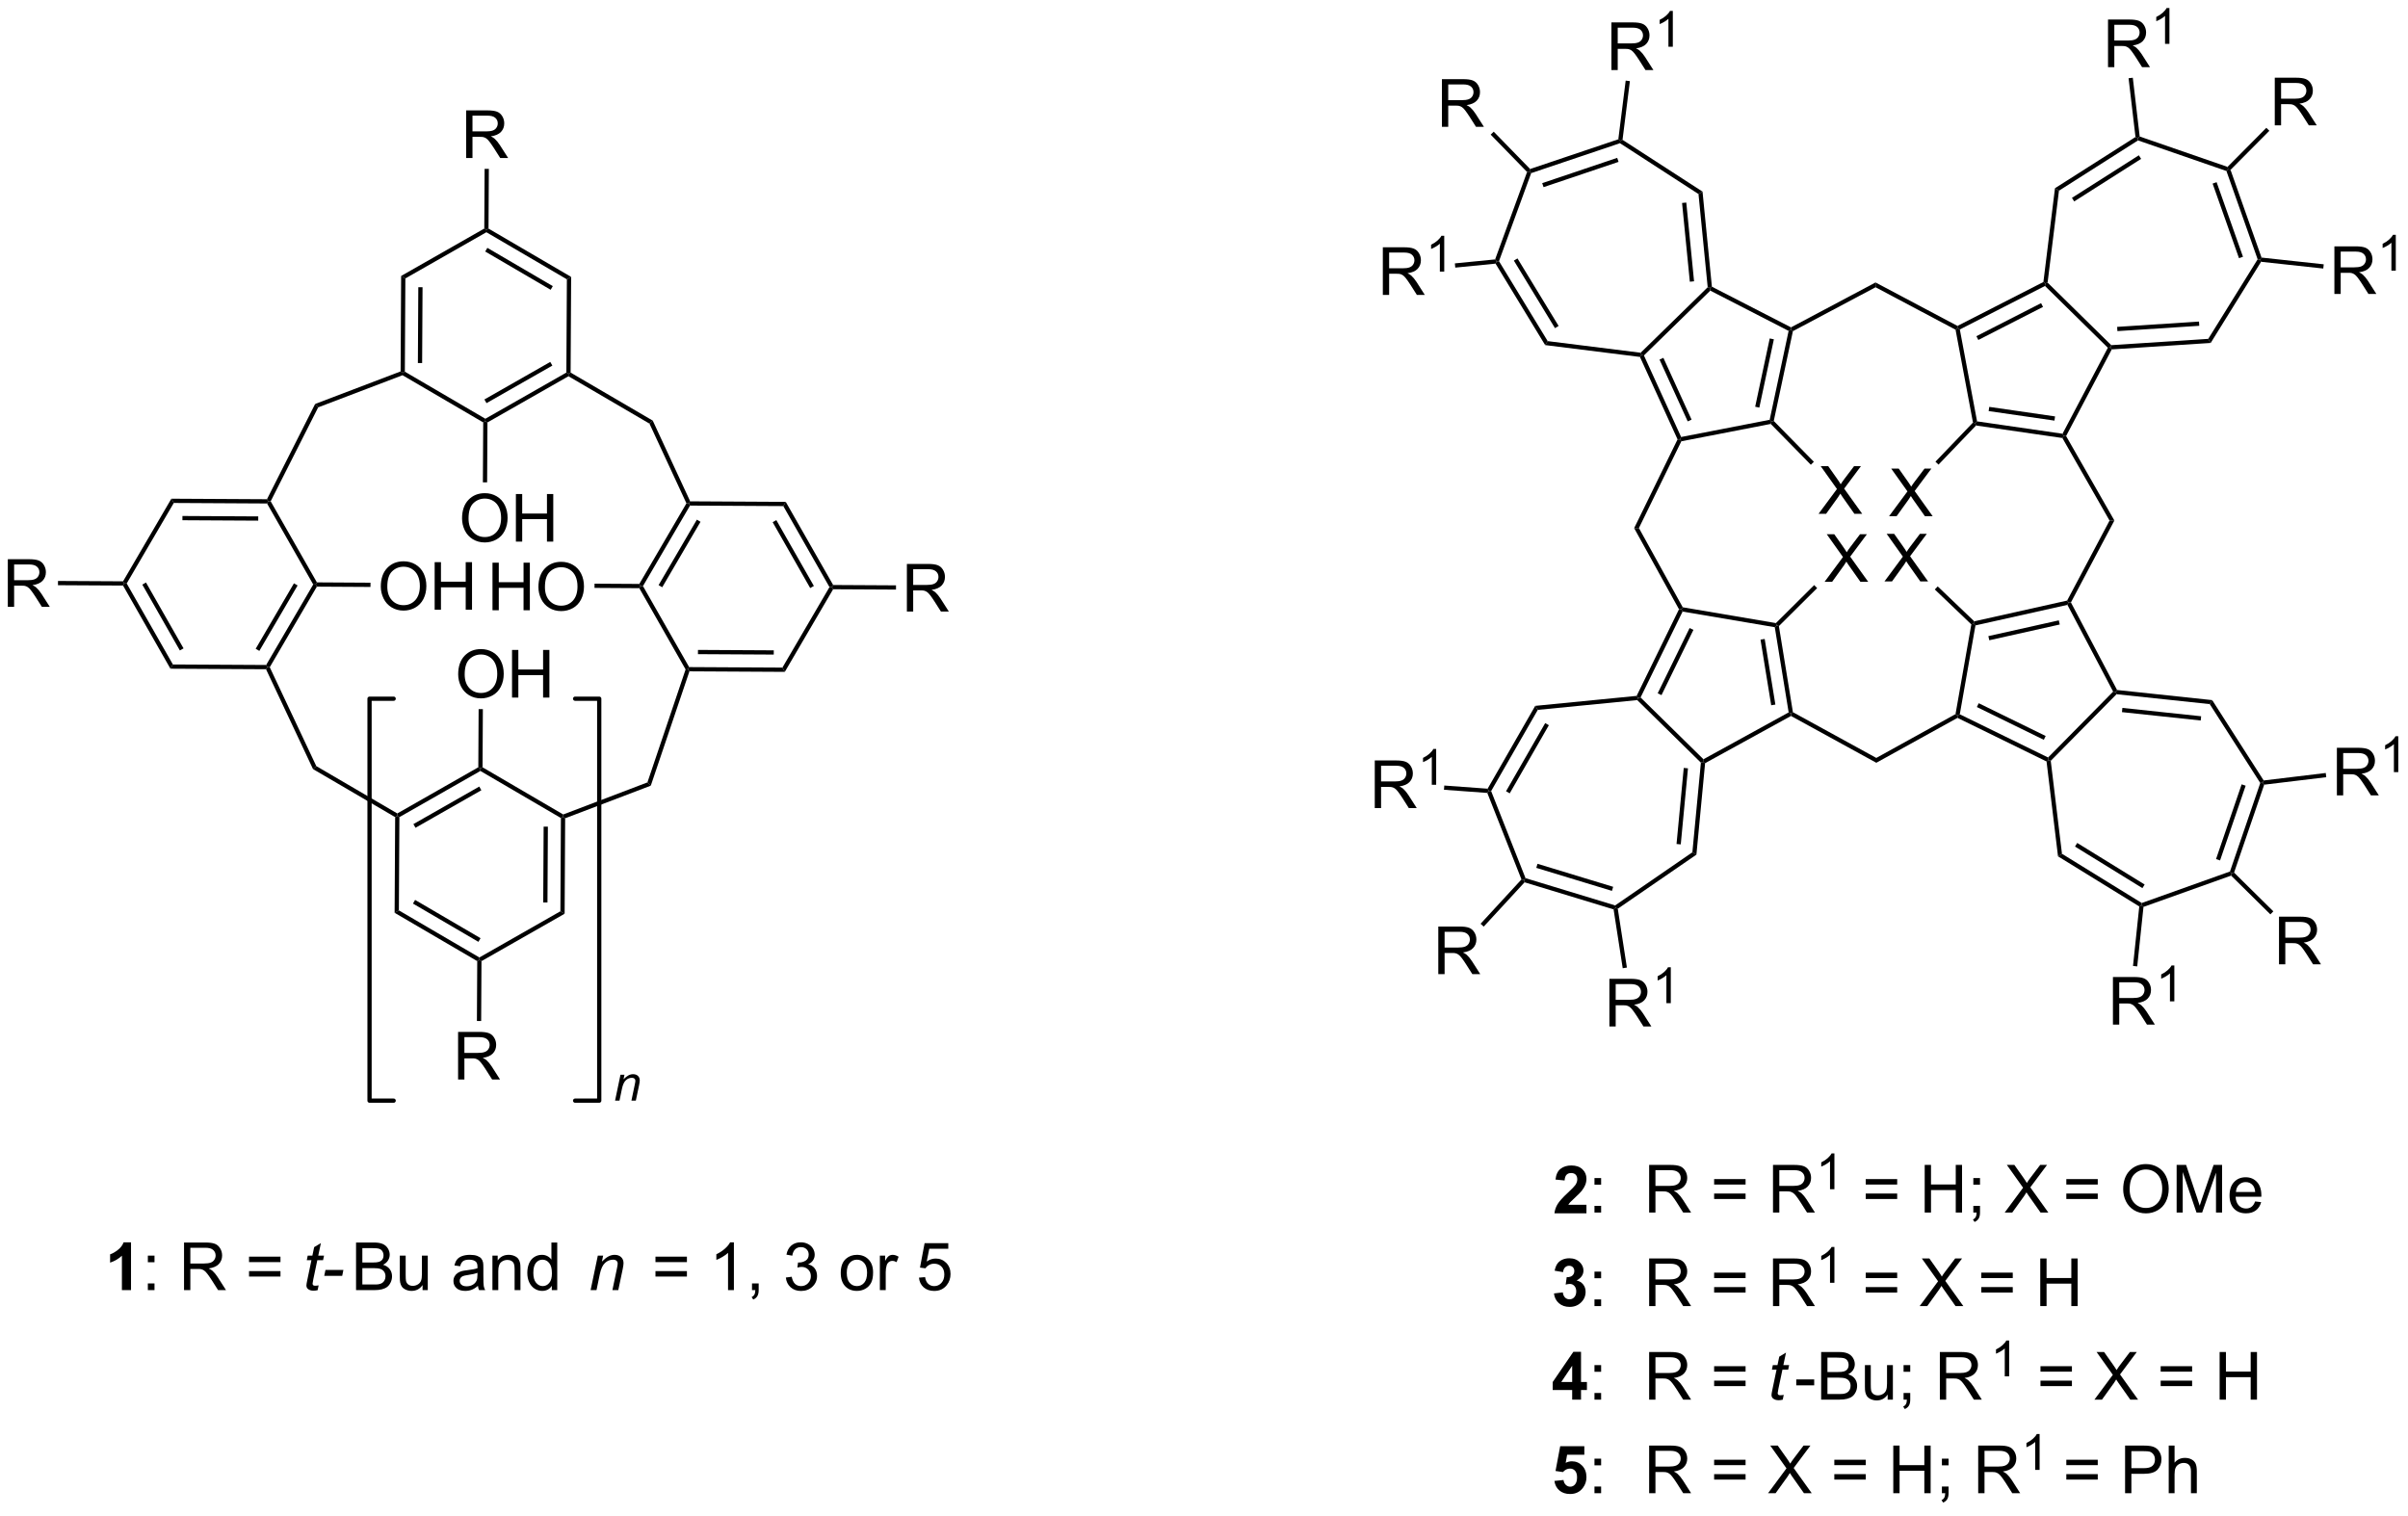 <?xml version="1.0" encoding="UTF-8"?>
<!DOCTYPE svg PUBLIC '-//W3C//DTD SVG 1.0//EN'
          'http://www.w3.org/TR/2001/REC-SVG-20010904/DTD/svg10.dtd'>
<svg stroke-dasharray="none" shape-rendering="auto" xmlns="http://www.w3.org/2000/svg" font-family="'Dialog'" text-rendering="auto" width="397" fill-opacity="1" color-interpolation="auto" color-rendering="auto" preserveAspectRatio="xMidYMid meet" font-size="12px" viewBox="0 0 397 250" fill="black" xmlns:xlink="http://www.w3.org/1999/xlink" stroke="black" image-rendering="auto" stroke-miterlimit="10" stroke-linecap="square" stroke-linejoin="miter" font-style="normal" stroke-width="1" height="250" stroke-dashoffset="0" font-weight="normal" stroke-opacity="1"
><!--Generated by the Batik Graphics2D SVG Generator--><defs id="genericDefs"
  /><g
  ><defs id="defs1"
    ><clipPath clipPathUnits="userSpaceOnUse" id="clipPath1"
      ><path d="M1.281 2.797 L298.964 2.797 L298.964 189.677 L1.281 189.677 L1.281 2.797 Z"
      /></clipPath
      ><clipPath clipPathUnits="userSpaceOnUse" id="clipPath2"
      ><path d="M94.848 28.815 L94.848 210.499 L384.253 210.499 L384.253 28.815 Z"
      /></clipPath
    ></defs
    ><g transform="scale(1.333,1.333) translate(-1.281,-2.797) matrix(1.029,0,0,1.029,-96.279,-26.842)"
    ><path d="M285.494 173.623 L285.494 174.644 L281.648 174.644 Q281.71 174.066 282.023 173.547 Q282.335 173.029 283.257 172.175 Q283.999 171.482 284.166 171.238 Q284.392 170.896 284.392 170.566 Q284.392 170.198 284.195 170 Q283.999 169.803 283.65 169.803 Q283.307 169.803 283.103 170.011 Q282.9 170.217 282.869 170.698 L281.775 170.589 Q281.874 169.683 282.39 169.29 Q282.906 168.894 283.679 168.894 Q284.525 168.894 285.01 169.352 Q285.494 169.808 285.494 170.488 Q285.494 170.873 285.356 171.224 Q285.218 171.573 284.916 171.956 Q284.718 172.209 284.197 172.685 Q283.679 173.162 283.538 173.318 Q283.4 173.474 283.314 173.623 L285.494 173.623 Z" stroke="none" clip-path="url(#clipPath2)"
    /></g
    ><g transform="matrix(1.371,0,0,1.371,-130.08,-39.519)"
    ><path d="M286.62 171.295 L286.62 170.495 L287.42 170.495 L287.42 171.295 L286.62 171.295 ZM286.62 174.644 L286.62 173.842 L287.42 173.842 L287.42 174.644 L286.62 174.644 ZM293.195 174.644 L293.195 168.917 L295.734 168.917 Q296.499 168.917 296.898 169.071 Q297.296 169.224 297.533 169.615 Q297.773 170.006 297.773 170.48 Q297.773 171.089 297.377 171.508 Q296.984 171.925 296.158 172.037 Q296.46 172.183 296.616 172.323 Q296.947 172.628 297.244 173.084 L298.241 174.644 L297.288 174.644 L296.531 173.451 Q296.197 172.935 295.981 172.662 Q295.767 172.388 295.598 172.279 Q295.429 172.17 295.252 172.128 Q295.124 172.099 294.83 172.099 L293.952 172.099 L293.952 174.644 L293.195 174.644 ZM293.952 171.443 L295.58 171.443 Q296.101 171.443 296.392 171.336 Q296.687 171.23 296.838 170.993 Q296.991 170.756 296.991 170.48 Q296.991 170.073 296.695 169.813 Q296.4 169.55 295.765 169.55 L293.952 169.55 L293.952 171.443 ZM304.791 171.276 L301.01 171.276 L301.01 170.62 L304.791 170.62 L304.791 171.276 ZM304.791 173.013 L301.01 173.013 L301.01 172.357 L304.791 172.357 L304.791 173.013 ZM308.089 174.644 L308.089 168.917 L310.628 168.917 Q311.394 168.917 311.792 169.071 Q312.191 169.224 312.428 169.615 Q312.667 170.006 312.667 170.48 Q312.667 171.089 312.271 171.508 Q311.878 171.925 311.053 172.037 Q311.355 172.183 311.511 172.323 Q311.842 172.628 312.139 173.084 L313.136 174.644 L312.183 174.644 L311.425 173.451 Q311.092 172.935 310.875 172.662 Q310.662 172.388 310.493 172.279 Q310.324 172.17 310.146 172.128 Q310.019 172.099 309.724 172.099 L308.847 172.099 L308.847 174.644 L308.089 174.644 ZM308.847 171.443 L310.474 171.443 Q310.995 171.443 311.287 171.336 Q311.581 171.23 311.732 170.993 Q311.886 170.756 311.886 170.48 Q311.886 170.073 311.589 169.813 Q311.295 169.55 310.659 169.55 L308.847 169.55 L308.847 171.443 Z" stroke="none" clip-path="url(#clipPath2)"
    /></g
    ><g transform="matrix(1.371,0,0,1.371,-130.08,-39.519)"
    ><path d="M315.473 171.844 L314.945 171.844 L314.945 168.482 Q314.754 168.664 314.445 168.846 Q314.137 169.027 313.891 169.119 L313.891 168.609 Q314.332 168.4 314.662 168.105 Q314.994 167.809 315.133 167.531 L315.473 167.531 L315.473 171.844 Z" stroke="none" clip-path="url(#clipPath2)"
    /></g
    ><g transform="matrix(1.371,0,0,1.371,-130.08,-39.519)"
    ><path d="M323.022 171.276 L319.241 171.276 L319.241 170.62 L323.022 170.62 L323.022 171.276 ZM323.022 173.013 L319.241 173.013 L319.241 172.357 L323.022 172.357 L323.022 173.013 ZM326.331 174.644 L326.331 168.917 L327.089 168.917 L327.089 171.269 L330.065 171.269 L330.065 168.917 L330.823 168.917 L330.823 174.644 L330.065 174.644 L330.065 171.943 L327.089 171.943 L327.089 174.644 L326.331 174.644 ZM332.179 171.295 L332.179 170.495 L332.981 170.495 L332.981 171.295 L332.179 171.295 ZM332.179 174.644 L332.179 173.842 L332.981 173.842 L332.981 174.644 Q332.981 175.086 332.825 175.357 Q332.668 175.628 332.327 175.776 L332.132 175.477 Q332.356 175.378 332.46 175.188 Q332.567 175 332.577 174.644 L332.179 174.644 ZM335.95 174.644 L338.163 171.659 L336.21 168.917 L337.114 168.917 L338.153 170.386 Q338.476 170.842 338.614 171.089 Q338.804 170.776 339.067 170.435 L340.218 168.917 L341.043 168.917 L339.03 171.615 L341.2 174.644 L340.262 174.644 L338.819 172.599 Q338.7 172.425 338.569 172.217 Q338.379 172.529 338.296 172.646 L336.858 174.644 L335.95 174.644 Z" stroke="none" clip-path="url(#clipPath2)"
    /></g
    ><g transform="matrix(1.371,0,0,1.371,-130.08,-39.519)"
    ><path d="M347.142 171.276 L343.361 171.276 L343.361 170.62 L347.142 170.62 L347.142 171.276 ZM347.142 173.013 L343.361 173.013 L343.361 172.357 L347.142 172.357 L347.142 173.013 ZM350.199 171.855 Q350.199 170.428 350.964 169.623 Q351.73 168.816 352.941 168.816 Q353.732 168.816 354.368 169.196 Q355.006 169.573 355.339 170.25 Q355.675 170.928 355.675 171.787 Q355.675 172.659 355.324 173.347 Q354.972 174.034 354.326 174.388 Q353.683 174.743 352.935 174.743 Q352.128 174.743 351.49 174.352 Q350.855 173.959 350.527 173.284 Q350.199 172.607 350.199 171.855 ZM350.98 171.865 Q350.98 172.901 351.534 173.498 Q352.092 174.092 352.933 174.092 Q353.787 174.092 354.339 173.49 Q354.894 172.888 354.894 171.784 Q354.894 171.084 354.657 170.563 Q354.42 170.042 353.964 169.756 Q353.511 169.467 352.943 169.467 Q352.139 169.467 351.558 170.021 Q350.98 170.573 350.98 171.865 ZM356.627 174.644 L356.627 168.917 L357.767 168.917 L359.124 172.972 Q359.312 173.537 359.398 173.818 Q359.494 173.506 359.702 172.901 L361.072 168.917 L362.093 168.917 L362.093 174.644 L361.361 174.644 L361.361 169.849 L359.697 174.644 L359.015 174.644 L357.359 169.769 L357.359 174.644 L356.627 174.644 ZM366.064 173.308 L366.791 173.396 Q366.619 174.034 366.153 174.386 Q365.689 174.738 364.968 174.738 Q364.057 174.738 363.523 174.178 Q362.991 173.615 362.991 172.605 Q362.991 171.558 363.531 170.98 Q364.07 170.401 364.929 170.401 Q365.76 170.401 366.286 170.969 Q366.814 171.534 366.814 172.56 Q366.814 172.623 366.812 172.748 L363.718 172.748 Q363.757 173.433 364.103 173.797 Q364.452 174.159 364.971 174.159 Q365.359 174.159 365.632 173.956 Q365.906 173.753 366.064 173.308 ZM363.757 172.17 L366.072 172.17 Q366.025 171.646 365.807 171.386 Q365.471 170.98 364.937 170.98 Q364.452 170.98 364.122 171.305 Q363.791 171.628 363.757 172.17 Z" stroke="none" clip-path="url(#clipPath2)"
    /></g
    ><g transform="matrix(1.371,0,0,1.371,-130.08,-39.519)"
    ><path d="M281.749 184.373 L282.812 184.245 Q282.861 184.651 283.083 184.868 Q283.307 185.081 283.624 185.081 Q283.963 185.081 284.195 184.823 Q284.429 184.566 284.429 184.128 Q284.429 183.714 284.205 183.472 Q283.984 183.23 283.663 183.23 Q283.452 183.23 283.158 183.31 L283.281 182.417 Q283.726 182.428 283.96 182.224 Q284.195 182.019 284.195 181.678 Q284.195 181.388 284.023 181.217 Q283.851 181.045 283.564 181.045 Q283.283 181.045 283.083 181.24 Q282.885 181.435 282.843 181.81 L281.83 181.638 Q281.937 181.12 282.148 180.81 Q282.361 180.498 282.741 180.321 Q283.124 180.144 283.596 180.144 Q284.406 180.144 284.892 180.659 Q285.296 181.081 285.296 181.613 Q285.296 182.365 284.471 182.816 Q284.963 182.92 285.257 183.287 Q285.554 183.654 285.554 184.175 Q285.554 184.928 285.002 185.461 Q284.452 185.993 283.632 185.993 Q282.853 185.993 282.34 185.545 Q281.83 185.097 281.749 184.373 Z" stroke="none" clip-path="url(#clipPath2)"
    /></g
    ><g transform="matrix(1.371,0,0,1.371,-130.08,-39.519)"
    ><path d="M286.62 182.545 L286.62 181.745 L287.42 181.745 L287.42 182.545 L286.62 182.545 ZM286.62 185.894 L286.62 185.092 L287.42 185.092 L287.42 185.894 L286.62 185.894 ZM293.195 185.894 L293.195 180.167 L295.734 180.167 Q296.499 180.167 296.898 180.321 Q297.296 180.474 297.533 180.865 Q297.773 181.256 297.773 181.73 Q297.773 182.339 297.377 182.758 Q296.984 183.175 296.158 183.287 Q296.46 183.433 296.616 183.573 Q296.947 183.878 297.244 184.334 L298.241 185.894 L297.288 185.894 L296.531 184.701 Q296.197 184.185 295.981 183.912 Q295.767 183.638 295.598 183.529 Q295.429 183.42 295.252 183.378 Q295.124 183.349 294.83 183.349 L293.952 183.349 L293.952 185.894 L293.195 185.894 ZM293.952 182.693 L295.58 182.693 Q296.101 182.693 296.392 182.586 Q296.687 182.48 296.838 182.243 Q296.991 182.006 296.991 181.73 Q296.991 181.323 296.695 181.063 Q296.4 180.8 295.765 180.8 L293.952 180.8 L293.952 182.693 ZM304.791 182.526 L301.01 182.526 L301.01 181.87 L304.791 181.87 L304.791 182.526 ZM304.791 184.263 L301.01 184.263 L301.01 183.607 L304.791 183.607 L304.791 184.263 ZM308.089 185.894 L308.089 180.167 L310.628 180.167 Q311.394 180.167 311.792 180.321 Q312.191 180.474 312.428 180.865 Q312.667 181.256 312.667 181.73 Q312.667 182.339 312.271 182.758 Q311.878 183.175 311.053 183.287 Q311.355 183.433 311.511 183.573 Q311.842 183.878 312.139 184.334 L313.136 185.894 L312.183 185.894 L311.425 184.701 Q311.092 184.185 310.875 183.912 Q310.662 183.638 310.493 183.529 Q310.324 183.42 310.146 183.378 Q310.019 183.349 309.724 183.349 L308.847 183.349 L308.847 185.894 L308.089 185.894 ZM308.847 182.693 L310.474 182.693 Q310.995 182.693 311.287 182.586 Q311.581 182.48 311.732 182.243 Q311.886 182.006 311.886 181.73 Q311.886 181.323 311.589 181.063 Q311.295 180.8 310.659 180.8 L308.847 180.8 L308.847 182.693 Z" stroke="none" clip-path="url(#clipPath2)"
    /></g
    ><g transform="matrix(1.371,0,0,1.371,-130.08,-39.519)"
    ><path d="M315.473 183.094 L314.945 183.094 L314.945 179.732 Q314.754 179.914 314.445 180.096 Q314.137 180.277 313.891 180.369 L313.891 179.859 Q314.332 179.65 314.662 179.355 Q314.994 179.059 315.133 178.781 L315.473 178.781 L315.473 183.094 Z" stroke="none" clip-path="url(#clipPath2)"
    /></g
    ><g transform="matrix(1.371,0,0,1.371,-130.08,-39.519)"
    ><path d="M323.022 182.526 L319.241 182.526 L319.241 181.87 L323.022 181.87 L323.022 182.526 ZM323.022 184.263 L319.241 184.263 L319.241 183.607 L323.022 183.607 L323.022 184.263 ZM325.727 185.894 L327.94 182.909 L325.987 180.167 L326.891 180.167 L327.93 181.636 Q328.253 182.092 328.391 182.339 Q328.581 182.026 328.844 181.685 L329.995 180.167 L330.821 180.167 L328.808 182.865 L330.977 185.894 L330.039 185.894 L328.597 183.849 Q328.477 183.675 328.347 183.467 Q328.157 183.779 328.073 183.896 L326.636 185.894 L325.727 185.894 Z" stroke="none" clip-path="url(#clipPath2)"
    /></g
    ><g transform="matrix(1.371,0,0,1.371,-130.08,-39.519)"
    ><path d="M336.92 182.526 L333.139 182.526 L333.139 181.87 L336.92 181.87 L336.92 182.526 ZM336.92 184.263 L333.139 184.263 L333.139 183.607 L336.92 183.607 L336.92 184.263 ZM340.228 185.894 L340.228 180.167 L340.986 180.167 L340.986 182.519 L343.963 182.519 L343.963 180.167 L344.721 180.167 L344.721 185.894 L343.963 185.894 L343.963 183.193 L340.986 183.193 L340.986 185.894 L340.228 185.894 Z" stroke="none" clip-path="url(#clipPath2)"
    /></g
    ><g transform="matrix(1.371,0,0,1.371,-130.08,-39.519)"
    ><path d="M283.939 197.144 L283.939 195.99 L281.596 195.99 L281.596 195.029 L284.08 191.394 L285.002 191.394 L285.002 195.026 L285.713 195.026 L285.713 195.99 L285.002 195.99 L285.002 197.144 L283.939 197.144 ZM283.939 195.026 L283.939 193.068 L282.624 195.026 L283.939 195.026 Z" stroke="none" clip-path="url(#clipPath2)"
    /></g
    ><g transform="matrix(1.371,0,0,1.371,-130.08,-39.519)"
    ><path d="M286.62 193.795 L286.62 192.995 L287.42 192.995 L287.42 193.795 L286.62 193.795 ZM286.62 197.144 L286.62 196.342 L287.42 196.342 L287.42 197.144 L286.62 197.144 ZM293.195 197.144 L293.195 191.417 L295.734 191.417 Q296.499 191.417 296.898 191.571 Q297.296 191.724 297.533 192.115 Q297.773 192.506 297.773 192.98 Q297.773 193.589 297.377 194.008 Q296.984 194.425 296.158 194.537 Q296.46 194.683 296.616 194.823 Q296.947 195.128 297.244 195.584 L298.241 197.144 L297.288 197.144 L296.531 195.951 Q296.197 195.435 295.981 195.162 Q295.767 194.888 295.598 194.779 Q295.429 194.67 295.252 194.628 Q295.124 194.599 294.83 194.599 L293.952 194.599 L293.952 197.144 L293.195 197.144 ZM293.952 193.943 L295.58 193.943 Q296.101 193.943 296.392 193.836 Q296.687 193.73 296.838 193.493 Q296.991 193.256 296.991 192.98 Q296.991 192.573 296.695 192.313 Q296.4 192.05 295.765 192.05 L293.952 192.05 L293.952 193.943 ZM304.791 193.776 L301.01 193.776 L301.01 193.12 L304.791 193.12 L304.791 193.776 ZM304.791 195.513 L301.01 195.513 L301.01 194.857 L304.791 194.857 L304.791 195.513 Z" stroke="none" clip-path="url(#clipPath2)"
    /></g
    ><g transform="matrix(1.371,0,0,1.371,-130.08,-39.519)"
    ><path d="M309.378 196.568 L309.261 197.149 Q309.006 197.214 308.769 197.214 Q308.347 197.214 308.097 197.006 Q307.909 196.849 307.909 196.581 Q307.909 196.443 308.011 195.951 L308.514 193.542 L307.956 193.542 L308.068 192.995 L308.628 192.995 L308.842 191.974 L309.652 191.488 L309.334 192.995 L310.029 192.995 L309.912 193.542 L309.222 193.542 L308.74 195.834 Q308.652 196.271 308.652 196.357 Q308.652 196.482 308.722 196.55 Q308.795 196.615 308.959 196.615 Q309.193 196.615 309.378 196.568 Z" stroke="none" clip-path="url(#clipPath2)"
    /></g
    ><g transform="matrix(1.371,0,0,1.371,-130.08,-39.519)"
    ><path d="M310.885 195.425 L310.885 194.717 L313.043 194.717 L313.043 195.425 L310.885 195.425 ZM313.88 197.144 L313.88 191.417 L316.028 191.417 Q316.684 191.417 317.08 191.592 Q317.478 191.763 317.702 192.125 Q317.926 192.488 317.926 192.881 Q317.926 193.248 317.726 193.573 Q317.528 193.896 317.127 194.097 Q317.645 194.248 317.924 194.615 Q318.205 194.982 318.205 195.482 Q318.205 195.886 318.033 196.232 Q317.864 196.576 317.614 196.763 Q317.364 196.951 316.986 197.047 Q316.611 197.144 316.064 197.144 L313.88 197.144 ZM314.637 193.823 L315.877 193.823 Q316.38 193.823 316.598 193.756 Q316.887 193.67 317.033 193.472 Q317.182 193.271 317.182 192.972 Q317.182 192.685 317.043 192.469 Q316.908 192.253 316.653 192.172 Q316.4 192.092 315.783 192.092 L314.637 192.092 L314.637 193.823 ZM314.637 196.467 L316.064 196.467 Q316.432 196.467 316.58 196.441 Q316.84 196.394 317.015 196.284 Q317.192 196.175 317.304 195.967 Q317.418 195.756 317.418 195.482 Q317.418 195.162 317.255 194.928 Q317.09 194.691 316.799 194.594 Q316.51 194.498 315.963 194.498 L314.637 194.498 L314.637 196.467 ZM321.877 197.144 L321.877 196.534 Q321.392 197.238 320.559 197.238 Q320.192 197.238 319.874 197.097 Q319.557 196.956 319.4 196.743 Q319.247 196.529 319.184 196.222 Q319.142 196.013 319.142 195.566 L319.142 192.995 L319.846 192.995 L319.846 195.295 Q319.846 195.847 319.887 196.037 Q319.955 196.316 320.168 196.474 Q320.385 196.631 320.7 196.631 Q321.017 196.631 321.293 196.469 Q321.572 196.308 321.687 196.029 Q321.801 195.748 321.801 195.217 L321.801 192.995 L322.505 192.995 L322.505 197.144 L321.877 197.144 ZM323.79 193.795 L323.79 192.995 L324.592 192.995 L324.592 193.795 L323.79 193.795 ZM323.79 197.144 L323.79 196.342 L324.592 196.342 L324.592 197.144 Q324.592 197.586 324.435 197.857 Q324.279 198.128 323.938 198.276 L323.743 197.977 Q323.967 197.878 324.071 197.688 Q324.178 197.5 324.188 197.144 L323.79 197.144 ZM328.154 197.144 L328.154 191.417 L330.693 191.417 Q331.459 191.417 331.857 191.571 Q332.256 191.724 332.493 192.115 Q332.732 192.506 332.732 192.98 Q332.732 193.589 332.337 194.008 Q331.943 194.425 331.118 194.537 Q331.42 194.683 331.576 194.823 Q331.907 195.128 332.204 195.584 L333.201 197.144 L332.248 197.144 L331.49 195.951 Q331.157 195.435 330.941 195.162 Q330.727 194.888 330.558 194.779 Q330.389 194.67 330.212 194.628 Q330.084 194.599 329.79 194.599 L328.912 194.599 L328.912 197.144 L328.154 197.144 ZM328.912 193.943 L330.54 193.943 Q331.06 193.943 331.352 193.836 Q331.646 193.73 331.798 193.493 Q331.951 193.256 331.951 192.98 Q331.951 192.573 331.654 192.313 Q331.36 192.05 330.724 192.05 L328.912 192.05 L328.912 193.943 Z" stroke="none" clip-path="url(#clipPath2)"
    /></g
    ><g transform="matrix(1.371,0,0,1.371,-130.08,-39.519)"
    ><path d="M336.486 194.344 L335.958 194.344 L335.958 190.982 Q335.767 191.164 335.458 191.346 Q335.15 191.527 334.904 191.619 L334.904 191.109 Q335.345 190.9 335.675 190.605 Q336.007 190.309 336.146 190.031 L336.486 190.031 L336.486 194.344 Z" stroke="none" clip-path="url(#clipPath2)"
    /></g
    ><g transform="matrix(1.371,0,0,1.371,-130.08,-39.519)"
    ><path d="M344.035 193.776 L340.254 193.776 L340.254 193.12 L344.035 193.12 L344.035 193.776 ZM344.035 195.513 L340.254 195.513 L340.254 194.857 L344.035 194.857 L344.035 195.513 ZM346.74 197.144 L348.953 194.159 L347 191.417 L347.904 191.417 L348.943 192.886 Q349.266 193.342 349.404 193.589 Q349.594 193.276 349.857 192.935 L351.008 191.417 L351.834 191.417 L349.821 194.115 L351.99 197.144 L351.052 197.144 L349.61 195.099 Q349.49 194.925 349.36 194.717 Q349.17 195.029 349.086 195.146 L347.649 197.144 L346.74 197.144 ZM358.489 193.776 L354.707 193.776 L354.707 193.12 L358.489 193.12 L358.489 193.776 ZM358.489 195.513 L354.707 195.513 L354.707 194.857 L358.489 194.857 L358.489 195.513 ZM361.797 197.144 L361.797 191.417 L362.555 191.417 L362.555 193.769 L365.531 193.769 L365.531 191.417 L366.289 191.417 L366.289 197.144 L365.531 197.144 L365.531 194.443 L362.555 194.443 L362.555 197.144 L361.797 197.144 Z" stroke="none" clip-path="url(#clipPath2)"
    /></g
    ><g transform="matrix(1.371,0,0,1.371,-130.08,-39.519)"
    ><path d="M281.804 206.92 L282.898 206.808 Q282.945 207.178 283.174 207.396 Q283.406 207.613 283.705 207.613 Q284.049 207.613 284.286 207.334 Q284.525 207.053 284.525 206.49 Q284.525 205.964 284.288 205.701 Q284.054 205.435 283.674 205.435 Q283.202 205.435 282.827 205.855 L281.937 205.724 L282.499 202.745 L285.4 202.745 L285.4 203.771 L283.33 203.771 L283.158 204.745 Q283.525 204.56 283.908 204.56 Q284.64 204.56 285.148 205.092 Q285.656 205.623 285.656 206.472 Q285.656 207.178 285.244 207.732 Q284.687 208.493 283.695 208.493 Q282.9 208.493 282.4 208.066 Q281.9 207.638 281.804 206.92 Z" stroke="none" clip-path="url(#clipPath2)"
    /></g
    ><g transform="matrix(1.371,0,0,1.371,-130.08,-39.519)"
    ><path d="M286.62 205.045 L286.62 204.245 L287.42 204.245 L287.42 205.045 L286.62 205.045 ZM286.62 208.394 L286.62 207.592 L287.42 207.592 L287.42 208.394 L286.62 208.394 ZM293.195 208.394 L293.195 202.667 L295.734 202.667 Q296.499 202.667 296.898 202.821 Q297.296 202.974 297.533 203.365 Q297.773 203.756 297.773 204.23 Q297.773 204.839 297.377 205.258 Q296.984 205.675 296.158 205.787 Q296.46 205.933 296.616 206.073 Q296.947 206.378 297.244 206.834 L298.241 208.394 L297.288 208.394 L296.531 207.201 Q296.197 206.685 295.981 206.412 Q295.767 206.138 295.598 206.029 Q295.429 205.92 295.252 205.878 Q295.124 205.849 294.83 205.849 L293.952 205.849 L293.952 208.394 L293.195 208.394 ZM293.952 205.193 L295.58 205.193 Q296.101 205.193 296.392 205.086 Q296.687 204.98 296.838 204.743 Q296.991 204.506 296.991 204.23 Q296.991 203.823 296.695 203.563 Q296.4 203.3 295.765 203.3 L293.952 203.3 L293.952 205.193 ZM304.791 205.026 L301.01 205.026 L301.01 204.37 L304.791 204.37 L304.791 205.026 ZM304.791 206.763 L301.01 206.763 L301.01 206.107 L304.791 206.107 L304.791 206.763 ZM307.495 208.394 L309.709 205.409 L307.756 202.667 L308.659 202.667 L309.699 204.136 Q310.021 204.592 310.159 204.839 Q310.349 204.526 310.613 204.185 L311.764 202.667 L312.589 202.667 L310.576 205.365 L312.745 208.394 L311.808 208.394 L310.365 206.349 Q310.245 206.175 310.115 205.967 Q309.925 206.279 309.842 206.396 L308.404 208.394 L307.495 208.394 ZM319.244 205.026 L315.463 205.026 L315.463 204.37 L319.244 204.37 L319.244 205.026 ZM319.244 206.763 L315.463 206.763 L315.463 206.107 L319.244 206.107 L319.244 206.763 ZM322.553 208.394 L322.553 202.667 L323.31 202.667 L323.31 205.019 L326.287 205.019 L326.287 202.667 L327.045 202.667 L327.045 208.394 L326.287 208.394 L326.287 205.693 L323.31 205.693 L323.31 208.394 L322.553 208.394 ZM328.4 205.045 L328.4 204.245 L329.202 204.245 L329.202 205.045 L328.4 205.045 ZM328.4 208.394 L328.4 207.592 L329.202 207.592 L329.202 208.394 Q329.202 208.836 329.046 209.107 Q328.89 209.378 328.549 209.526 L328.353 209.227 Q328.577 209.128 328.682 208.938 Q328.788 208.75 328.799 208.394 L328.4 208.394 ZM332.765 208.394 L332.765 202.667 L335.304 202.667 Q336.07 202.667 336.468 202.821 Q336.866 202.974 337.103 203.365 Q337.343 203.756 337.343 204.23 Q337.343 204.839 336.947 205.258 Q336.554 205.675 335.728 205.787 Q336.031 205.933 336.187 206.073 Q336.517 206.378 336.814 206.834 L337.812 208.394 L336.859 208.394 L336.101 207.201 Q335.767 206.685 335.551 206.412 Q335.338 206.138 335.168 206.029 Q334.999 205.92 334.822 205.878 Q334.695 205.849 334.4 205.849 L333.523 205.849 L333.523 208.394 L332.765 208.394 ZM333.523 205.193 L335.15 205.193 Q335.671 205.193 335.963 205.086 Q336.257 204.98 336.408 204.743 Q336.562 204.506 336.562 204.23 Q336.562 203.823 336.265 203.563 Q335.971 203.3 335.335 203.3 L333.523 203.3 L333.523 205.193 Z" stroke="none" clip-path="url(#clipPath2)"
    /></g
    ><g transform="matrix(1.371,0,0,1.371,-130.08,-39.519)"
    ><path d="M340.148 205.594 L339.621 205.594 L339.621 202.232 Q339.43 202.414 339.121 202.596 Q338.812 202.777 338.566 202.869 L338.566 202.359 Q339.008 202.15 339.338 201.855 Q339.67 201.559 339.808 201.281 L340.148 201.281 L340.148 205.594 Z" stroke="none" clip-path="url(#clipPath2)"
    /></g
    ><g transform="matrix(1.371,0,0,1.371,-130.08,-39.519)"
    ><path d="M347.142 205.026 L343.361 205.026 L343.361 204.37 L347.142 204.37 L347.142 205.026 ZM347.142 206.763 L343.361 206.763 L343.361 206.107 L347.142 206.107 L347.142 206.763 ZM350.428 208.394 L350.428 202.667 L352.589 202.667 Q353.159 202.667 353.459 202.722 Q353.881 202.792 354.165 202.99 Q354.451 203.185 354.626 203.542 Q354.8 203.896 354.8 204.323 Q354.8 205.053 354.334 205.56 Q353.87 206.066 352.654 206.066 L351.185 206.066 L351.185 208.394 L350.428 208.394 ZM351.185 205.388 L352.667 205.388 Q353.402 205.388 353.709 205.115 Q354.019 204.842 354.019 204.347 Q354.019 203.988 353.837 203.732 Q353.654 203.474 353.357 203.394 Q353.167 203.342 352.652 203.342 L351.185 203.342 L351.185 205.388 ZM355.675 208.394 L355.675 202.667 L356.378 202.667 L356.378 204.722 Q356.87 204.151 357.62 204.151 Q358.081 204.151 358.42 204.334 Q358.761 204.513 358.907 204.834 Q359.053 205.154 359.053 205.763 L359.053 208.394 L358.35 208.394 L358.35 205.763 Q358.35 205.238 358.12 204.998 Q357.894 204.756 357.475 204.756 Q357.162 204.756 356.886 204.92 Q356.613 205.081 356.495 205.36 Q356.378 205.636 356.378 206.123 L356.378 208.394 L355.675 208.394 Z" stroke="none" clip-path="url(#clipPath2)"
    /></g
    ><g transform="matrix(1.371,0,0,1.371,-130.08,-39.519)"
    ><path d="M291.762 113.019 L291.855 112.753 L292.165 112.7 L299.726 120.13 L299.683 120.445 L299.417 120.542 Z" stroke="none" clip-path="url(#clipPath2)"
    /></g
    ><g transform="matrix(1.371,0,0,1.371,-130.08,-39.519)"
    ><path d="M299.924 120.604 L299.683 120.445 L299.726 120.13 L309.971 114.498 L310.252 114.635 L310.252 114.926 Z" stroke="none" clip-path="url(#clipPath2)"
    /></g
    ><g transform="matrix(1.371,0,0,1.371,-130.08,-39.519)"
    ><path d="M310.483 114.471 L310.252 114.635 L309.971 114.498 L308.303 104.251 L308.525 104.031 L308.798 104.119 ZM308.375 113.557 L307.09 105.665 L306.587 105.747 L307.872 113.639 Z" stroke="none" clip-path="url(#clipPath2)"
    /></g
    ><g transform="matrix(1.371,0,0,1.371,-130.08,-39.519)"
    ><path d="M308.439 103.757 L308.525 104.031 L308.303 104.251 L297.217 102.372 L297.072 102.088 L297.236 101.857 Z" stroke="none" clip-path="url(#clipPath2)"
    /></g
    ><g transform="matrix(1.371,0,0,1.371,-130.08,-39.519)"
    ><path d="M292.165 112.7 L291.855 112.753 L291.689 112.513 L296.784 102.095 L297.072 102.088 L297.217 102.372 ZM294.681 112.421 L298.519 104.574 L298.06 104.35 L294.223 112.197 Z" stroke="none" clip-path="url(#clipPath2)"
    /></g
    ><g transform="matrix(1.371,0,0,1.371,-130.08,-39.519)"
    ><path d="M297.236 101.857 L297.072 102.088 L296.784 102.095 L291.39 92.34 L291.965 92.326 Z" stroke="none" clip-path="url(#clipPath2)"
    /></g
    ><g transform="matrix(1.371,0,0,1.371,-130.08,-39.519)"
    ><path d="M310.252 114.926 L310.252 114.635 L310.483 114.471 L320.511 119.972 L320.512 120.555 Z" stroke="none" clip-path="url(#clipPath2)"
    /></g
    ><g transform="matrix(1.371,0,0,1.371,-130.08,-39.519)"
    ><path d="M297.067 81.894 L296.894 81.668 L297.042 81.379 L307.689 79.311 L307.903 79.529 L307.817 79.806 Z" stroke="none" clip-path="url(#clipPath2)"
    /></g
    ><g transform="matrix(1.371,0,0,1.371,-130.08,-39.519)"
    ><path d="M308.181 79.448 L307.903 79.529 L307.689 79.311 L309.967 68.618 L310.257 68.481 L310.482 68.65 ZM306.444 77.843 L308.194 69.631 L307.695 69.525 L305.945 77.737 Z" stroke="none" clip-path="url(#clipPath2)"
    /></g
    ><g transform="matrix(1.371,0,0,1.371,-130.08,-39.519)"
    ><path d="M310.482 68.65 L310.257 68.481 L310.255 68.193 L320.421 62.794 L320.421 63.371 Z" stroke="none" clip-path="url(#clipPath2)"
    /></g
    ><g transform="matrix(1.371,0,0,1.371,-130.08,-39.519)"
    ><path d="M296.612 81.664 L296.894 81.668 L297.067 81.894 L291.965 92.326 L291.39 92.34 Z" stroke="none" clip-path="url(#clipPath2)"
    /></g
    ><g transform="matrix(1.371,0,0,1.371,-130.08,-39.519)"
    ><path d="M348.767 70.334 L348.669 70.596 L348.355 70.645 L340.794 63.215 L340.842 62.904 L341.11 62.81 Z" stroke="none" clip-path="url(#clipPath2)"
    /></g
    ><g transform="matrix(1.371,0,0,1.371,-130.08,-39.519)"
    ><path d="M340.605 62.739 L340.842 62.904 L340.794 63.215 L330.555 68.447 L330.269 68.306 L330.272 68.019 ZM340.326 65.281 L332.548 69.255 L332.781 69.71 L340.559 65.735 Z" stroke="none" clip-path="url(#clipPath2)"
    /></g
    ><g transform="matrix(1.371,0,0,1.371,-130.08,-39.519)"
    ><path d="M330.041 68.474 L330.269 68.306 L330.555 68.447 L332.628 79.498 L332.411 79.724 L332.136 79.642 Z" stroke="none" clip-path="url(#clipPath2)"
    /></g
    ><g transform="matrix(1.371,0,0,1.371,-130.08,-39.519)"
    ><path d="M332.505 79.995 L332.411 79.724 L332.628 79.498 L342.903 80.987 L343.044 81.265 L342.885 81.499 ZM334.021 78.261 L341.934 79.408 L342.007 78.903 L334.094 77.756 Z" stroke="none" clip-path="url(#clipPath2)"
    /></g
    ><g transform="matrix(1.371,0,0,1.371,-130.08,-39.519)"
    ><path d="M348.355 70.645 L348.669 70.596 L348.828 70.842 L343.335 81.26 L343.044 81.265 L342.903 80.987 Z" stroke="none" clip-path="url(#clipPath2)"
    /></g
    ><g transform="matrix(1.371,0,0,1.371,-130.08,-39.519)"
    ><path d="M342.885 81.499 L343.044 81.265 L343.335 81.26 L349.142 91.421 L348.56 91.43 Z" stroke="none" clip-path="url(#clipPath2)"
    /></g
    ><g transform="matrix(1.371,0,0,1.371,-130.08,-39.519)"
    ><path d="M330.272 68.019 L330.269 68.306 L330.041 68.474 L320.421 63.371 L320.421 62.794 Z" stroke="none" clip-path="url(#clipPath2)"
    /></g
    ><g transform="matrix(1.371,0,0,1.371,-130.08,-39.519)"
    ><path d="M343.457 101.05 L343.627 101.273 L343.493 101.565 L332.435 104.036 L332.213 103.824 L332.291 103.545 ZM342.46 103.43 L333.987 105.323 L334.098 105.821 L342.571 103.928 Z" stroke="none" clip-path="url(#clipPath2)"
    /></g
    ><g transform="matrix(1.371,0,0,1.371,-130.08,-39.519)"
    ><path d="M331.938 103.914 L332.213 103.824 L332.435 104.036 L330.552 114.724 L330.267 114.869 L330.037 114.704 Z" stroke="none" clip-path="url(#clipPath2)"
    /></g
    ><g transform="matrix(1.371,0,0,1.371,-130.08,-39.519)"
    ><path d="M330.037 114.704 L330.267 114.869 L330.274 115.156 L320.512 120.555 L320.511 119.972 Z" stroke="none" clip-path="url(#clipPath2)"
    /></g
    ><g transform="matrix(1.371,0,0,1.371,-130.08,-39.519)"
    ><path d="M343.916 101.274 L343.627 101.273 L343.457 101.05 L348.56 91.43 L349.142 91.421 Z" stroke="none" clip-path="url(#clipPath2)"
    /></g
    ><g transform="matrix(1.371,0,0,1.371,-130.08,-39.519)"
    ><path d="M299.613 51.865 L299.129 52.16 L289.686 46.047 L289.721 45.766 L289.994 45.639 Z" stroke="none" clip-path="url(#clipPath2)"
    /></g
    ><g transform="matrix(1.371,0,0,1.371,-130.08,-39.519)"
    ><path d="M289.488 45.575 L289.721 45.766 L289.686 46.047 L279.009 49.646 L278.811 49.443 L278.882 49.15 ZM289.353 47.808 L280.334 50.848 L280.497 51.331 L289.516 48.291 Z" stroke="none" clip-path="url(#clipPath2)"
    /></g
    ><g transform="matrix(1.371,0,0,1.371,-130.08,-39.519)"
    ><path d="M278.516 49.507 L278.811 49.443 L279.009 49.646 L275.138 60.233 L274.857 60.26 L274.672 60.022 Z" stroke="none" clip-path="url(#clipPath2)"
    /></g
    ><g transform="matrix(1.371,0,0,1.371,-130.08,-39.519)"
    ><path d="M280.995 69.848 L280.688 70.324 L274.722 60.53 L274.857 60.26 L275.138 60.233 ZM282.308 68.022 L277.362 59.902 L276.926 60.167 L281.872 68.288 Z" stroke="none" clip-path="url(#clipPath2)"
    /></g
    ><g transform="matrix(1.371,0,0,1.371,-130.08,-39.519)"
    ><path d="M360.723 70.068 L360.428 69.576 L366.369 60.007 L366.651 60.037 L366.783 60.308 Z" stroke="none" clip-path="url(#clipPath2)"
    /></g
    ><g transform="matrix(1.371,0,0,1.371,-130.08,-39.519)"
    ><path d="M366.838 59.801 L366.651 60.037 L366.369 60.007 L362.615 49.388 L362.814 49.187 L363.108 49.253 ZM364.607 59.705 L361.434 50.734 L360.953 50.904 L364.126 59.875 Z" stroke="none" clip-path="url(#clipPath2)"
    /></g
    ><g transform="matrix(1.371,0,0,1.371,-130.08,-39.519)"
    ><path d="M362.746 48.894 L362.814 49.187 L362.615 49.388 L351.984 45.711 L351.951 45.43 L352.185 45.241 Z" stroke="none" clip-path="url(#clipPath2)"
    /></g
    ><g transform="matrix(1.371,0,0,1.371,-130.08,-39.519)"
    ><path d="M351.679 45.3 L351.951 45.43 L351.984 45.711 L342.475 51.761 L341.998 51.459 ZM352.082 47.5 L344.037 52.619 L344.31 53.049 L352.356 47.931 Z" stroke="none" clip-path="url(#clipPath2)"
    /></g
    ><g transform="matrix(1.371,0,0,1.371,-130.08,-39.519)"
    ><path d="M278.216 134.93 L278.137 134.64 L278.329 134.432 L289.104 137.71 L289.148 137.99 L288.92 138.187 ZM279.623 133.193 L288.722 135.961 L288.87 135.473 L279.771 132.705 Z" stroke="none" clip-path="url(#clipPath2)"
    /></g
    ><g transform="matrix(1.371,0,0,1.371,-130.08,-39.519)"
    ><path d="M289.424 138.109 L289.148 137.99 L289.104 137.71 L298.394 131.319 L298.879 131.604 Z" stroke="none" clip-path="url(#clipPath2)"
    /></g
    ><g transform="matrix(1.371,0,0,1.371,-130.08,-39.519)"
    ><path d="M279.494 113.712 L279.805 114.194 L274.194 123.959 L273.912 123.939 L273.771 123.673 ZM280.694 115.784 L275.986 123.979 L276.428 124.233 L281.136 116.038 Z" stroke="none" clip-path="url(#clipPath2)"
    /></g
    ><g transform="matrix(1.371,0,0,1.371,-130.08,-39.519)"
    ><path d="M278.329 134.432 L278.137 134.64 L277.841 134.584 L273.733 124.182 L273.912 123.939 L274.194 123.959 Z" stroke="none" clip-path="url(#clipPath2)"
    /></g
    ><g transform="matrix(1.371,0,0,1.371,-130.08,-39.519)"
    ><path d="M340.983 120.398 L341.22 120.229 L341.488 120.321 L342.839 131.502 L342.362 131.808 Z" stroke="none" clip-path="url(#clipPath2)"
    /></g
    ><g transform="matrix(1.371,0,0,1.371,-130.08,-39.519)"
    ><path d="M342.362 131.808 L342.839 131.502 L352.434 137.419 L352.404 137.7 L352.134 137.833 ZM344.405 130.632 L352.511 135.63 L352.779 135.196 L344.673 130.197 Z" stroke="none" clip-path="url(#clipPath2)"
    /></g
    ><g transform="matrix(1.371,0,0,1.371,-130.08,-39.519)"
    ><path d="M352.641 137.887 L352.404 137.7 L352.434 137.419 L363.041 133.632 L363.242 133.831 L363.177 134.125 Z" stroke="none" clip-path="url(#clipPath2)"
    /></g
    ><g transform="matrix(1.371,0,0,1.371,-130.08,-39.519)"
    ><path d="M363.536 133.762 L363.242 133.831 L363.041 133.632 L366.685 122.989 L366.967 122.956 L367.156 123.19 ZM361.849 132.3 L364.927 123.313 L364.444 123.148 L361.366 132.135 Z" stroke="none" clip-path="url(#clipPath2)"
    /></g
    ><g transform="matrix(1.371,0,0,1.371,-130.08,-39.519)"
    ><path d="M367.095 122.683 L366.967 122.956 L366.685 122.989 L360.608 113.501 L360.906 113.02 Z" stroke="none" clip-path="url(#clipPath2)"
    /></g
    ><g transform="matrix(1.371,0,0,1.371,-130.08,-39.519)"
    ><path d="M279.805 114.194 L279.494 113.712 L291.689 112.513 L291.855 112.753 L291.762 113.019 Z" stroke="none" clip-path="url(#clipPath2)"
    /></g
    ><g transform="matrix(1.371,0,0,1.371,-130.08,-39.519)"
    ><path d="M298.879 131.604 L298.394 131.319 L299.417 120.542 L299.683 120.445 L299.924 120.604 ZM296.996 130.371 L297.864 121.225 L297.356 121.177 L296.488 130.323 Z" stroke="none" clip-path="url(#clipPath2)"
    /></g
    ><g transform="matrix(1.371,0,0,1.371,-130.08,-39.519)"
    ><path d="M280.688 70.324 L280.995 69.848 L292.171 71.245 L292.261 71.513 L292.088 71.749 Z" stroke="none" clip-path="url(#clipPath2)"
    /></g
    ><g transform="matrix(1.371,0,0,1.371,-130.08,-39.519)"
    ><path d="M348.828 70.842 L348.669 70.596 L348.767 70.334 L360.428 69.576 L360.723 70.068 ZM349.506 68.645 L359.35 68.005 L359.317 67.496 L349.473 68.136 Z" stroke="none" clip-path="url(#clipPath2)"
    /></g
    ><g transform="matrix(1.371,0,0,1.371,-130.08,-39.519)"
    ><path d="M341.11 62.81 L340.842 62.904 L340.605 62.739 L341.998 51.459 L342.475 51.761 Z" stroke="none" clip-path="url(#clipPath2)"
    /></g
    ><g transform="matrix(1.371,0,0,1.371,-130.08,-39.519)"
    ><path d="M310.255 68.193 L310.257 68.481 L309.967 68.618 L300.548 63.776 L300.501 63.465 L300.741 63.302 Z" stroke="none" clip-path="url(#clipPath2)"
    /></g
    ><g transform="matrix(1.371,0,0,1.371,-130.08,-39.519)"
    ><path d="M299.129 52.16 L299.613 51.865 L300.741 63.302 L300.501 63.465 L300.235 63.369 ZM297.153 53.234 L298.088 62.704 L298.596 62.654 L297.661 53.184 Z" stroke="none" clip-path="url(#clipPath2)"
    /></g
    ><g transform="matrix(1.371,0,0,1.371,-130.08,-39.519)"
    ><path d="M300.235 63.369 L300.501 63.465 L300.548 63.776 L292.568 71.571 L292.261 71.513 L292.171 71.245 Z" stroke="none" clip-path="url(#clipPath2)"
    /></g
    ><g transform="matrix(1.371,0,0,1.371,-130.08,-39.519)"
    ><path d="M297.042 81.379 L296.894 81.668 L296.612 81.664 L292.088 71.749 L292.261 71.513 L292.568 71.571 ZM298.297 79.288 L294.907 71.858 L294.443 72.07 L297.832 79.5 Z" stroke="none" clip-path="url(#clipPath2)"
    /></g
    ><g transform="matrix(1.371,0,0,1.371,-130.08,-39.519)"
    ><path d="M343.493 101.565 L343.627 101.273 L343.916 101.274 L349.466 111.804 L349.304 112.043 L348.991 111.997 Z" stroke="none" clip-path="url(#clipPath2)"
    /></g
    ><g transform="matrix(1.371,0,0,1.371,-130.08,-39.519)"
    ><path d="M360.906 113.02 L360.608 113.501 L349.399 112.31 L349.304 112.043 L349.466 111.804 ZM359.575 114.963 L350.105 113.957 L350.051 114.464 L359.521 115.471 Z" stroke="none" clip-path="url(#clipPath2)"
    /></g
    ><g transform="matrix(1.371,0,0,1.371,-130.08,-39.519)"
    ><path d="M348.991 111.997 L349.304 112.043 L349.399 112.31 L341.488 120.321 L341.22 120.229 L341.167 119.92 Z" stroke="none" clip-path="url(#clipPath2)"
    /></g
    ><g transform="matrix(1.371,0,0,1.371,-130.08,-39.519)"
    ><path d="M330.274 115.156 L330.267 114.869 L330.552 114.724 L341.167 119.92 L341.22 120.229 L340.983 120.398 ZM332.603 113.852 L340.655 117.793 L340.879 117.335 L332.828 113.394 Z" stroke="none" clip-path="url(#clipPath2)"
    /></g
    ><g transform="matrix(1.371,0,0,1.371,-130.08,-39.519)"
    ><path d="M368.429 43.897 L368.429 38.17 L370.968 38.17 Q371.733 38.17 372.132 38.324 Q372.53 38.478 372.767 38.868 Q373.007 39.259 373.007 39.733 Q373.007 40.342 372.611 40.761 Q372.218 41.178 371.392 41.29 Q371.695 41.436 371.851 41.577 Q372.181 41.881 372.478 42.337 L373.476 43.897 L372.523 43.897 L371.765 42.704 Q371.431 42.189 371.215 41.915 Q371.002 41.642 370.832 41.532 Q370.663 41.423 370.486 41.381 Q370.358 41.353 370.064 41.353 L369.187 41.353 L369.187 43.897 L368.429 43.897 ZM369.187 40.696 L370.814 40.696 Q371.335 40.696 371.627 40.59 Q371.921 40.483 372.072 40.246 Q372.226 40.009 372.226 39.733 Q372.226 39.327 371.929 39.066 Q371.635 38.803 370.999 38.803 L369.187 38.803 L369.187 40.696 Z" stroke="none" clip-path="url(#clipPath2)"
    /></g
    ><g transform="matrix(1.371,0,0,1.371,-130.08,-39.519)"
    ><path d="M363.108 49.253 L362.814 49.187 L362.746 48.894 L367.415 44.193 L367.777 44.553 Z" stroke="none" clip-path="url(#clipPath2)"
    /></g
    ><g transform="matrix(1.371,0,0,1.371,-130.08,-39.519)"
    ><path d="M268.276 44.072 L268.276 38.345 L270.815 38.345 Q271.581 38.345 271.979 38.499 Q272.378 38.652 272.615 39.043 Q272.854 39.434 272.854 39.908 Q272.854 40.517 272.459 40.936 Q272.065 41.353 271.24 41.465 Q271.542 41.611 271.698 41.751 Q272.029 42.056 272.326 42.512 L273.323 44.072 L272.37 44.072 L271.612 42.879 Q271.279 42.363 271.063 42.09 Q270.849 41.816 270.68 41.707 Q270.511 41.598 270.334 41.556 Q270.206 41.527 269.912 41.527 L269.034 41.527 L269.034 44.072 L268.276 44.072 ZM269.034 40.871 L270.662 40.871 Q271.183 40.871 271.474 40.764 Q271.769 40.658 271.92 40.421 Q272.073 40.184 272.073 39.908 Q272.073 39.501 271.776 39.241 Q271.482 38.978 270.847 38.978 L269.034 38.978 L269.034 40.871 Z" stroke="none" clip-path="url(#clipPath2)"
    /></g
    ><g transform="matrix(1.371,0,0,1.371,-130.08,-39.519)"
    ><path d="M278.882 49.15 L278.811 49.443 L278.516 49.507 L274.139 45.017 L274.505 44.661 Z" stroke="none" clip-path="url(#clipPath2)"
    /></g
    ><g transform="matrix(1.371,0,0,1.371,-130.08,-39.519)"
    ><path d="M267.84 145.974 L267.84 140.248 L270.379 140.248 Q271.144 140.248 271.543 140.401 Q271.941 140.555 272.178 140.946 Q272.418 141.336 272.418 141.81 Q272.418 142.42 272.022 142.839 Q271.629 143.256 270.803 143.368 Q271.105 143.513 271.262 143.654 Q271.592 143.959 271.889 144.415 L272.887 145.974 L271.934 145.974 L271.176 144.782 Q270.842 144.266 270.626 143.993 Q270.413 143.719 270.243 143.61 Q270.074 143.5 269.897 143.459 Q269.769 143.43 269.475 143.43 L268.598 143.43 L268.598 145.974 L267.84 145.974 ZM268.598 142.774 L270.225 142.774 Q270.746 142.774 271.038 142.667 Q271.332 142.56 271.483 142.323 Q271.637 142.086 271.637 141.81 Q271.637 141.404 271.34 141.144 Q271.046 140.881 270.41 140.881 L268.598 140.881 L268.598 142.774 Z" stroke="none" clip-path="url(#clipPath2)"
    /></g
    ><g transform="matrix(1.371,0,0,1.371,-130.08,-39.519)"
    ><path d="M277.841 134.584 L278.137 134.64 L278.216 134.93 L273.301 140.26 L272.926 139.914 Z" stroke="none" clip-path="url(#clipPath2)"
    /></g
    ><g transform="matrix(1.371,0,0,1.371,-130.08,-39.519)"
    ><path d="M368.938 144.79 L368.938 139.063 L371.477 139.063 Q372.242 139.063 372.641 139.217 Q373.039 139.371 373.276 139.761 Q373.516 140.152 373.516 140.626 Q373.516 141.235 373.12 141.655 Q372.727 142.071 371.901 142.183 Q372.203 142.329 372.36 142.47 Q372.69 142.774 372.987 143.23 L373.985 144.79 L373.031 144.79 L372.274 143.597 Q371.94 143.082 371.724 142.808 Q371.51 142.535 371.341 142.425 Q371.172 142.316 370.995 142.274 Q370.867 142.246 370.573 142.246 L369.695 142.246 L369.695 144.79 L368.938 144.79 ZM369.695 141.589 L371.323 141.589 Q371.844 141.589 372.135 141.483 Q372.43 141.376 372.581 141.139 Q372.735 140.902 372.735 140.626 Q372.735 140.22 372.438 139.959 Q372.143 139.696 371.508 139.696 L369.695 139.696 L369.695 141.589 Z" stroke="none" clip-path="url(#clipPath2)"
    /></g
    ><g transform="matrix(1.371,0,0,1.371,-130.08,-39.519)"
    ><path d="M363.177 134.125 L363.242 133.831 L363.536 133.762 L368.258 138.423 L367.9 138.787 Z" stroke="none" clip-path="url(#clipPath2)"
    /></g
    ><g transform="matrix(1.371,0,0,1.371,-130.08,-39.519)"
    ><path d="M143.118 62.011 L143.626 62.309 L143.564 73.522 L143.309 73.668 L143.054 73.492 ZM145.182 63.366 L145.131 72.482 L145.642 72.485 L145.692 63.369 Z" stroke="none" clip-path="url(#clipPath2)"
    /></g
    ><g transform="matrix(1.371,0,0,1.371,-130.08,-39.519)"
    ><path d="M143.285 73.95 L143.309 73.668 L143.564 73.522 L153.245 79.183 L153.243 79.478 L152.988 79.623 Z" stroke="none" clip-path="url(#clipPath2)"
    /></g
    ><g transform="matrix(1.371,0,0,1.371,-130.08,-39.519)"
    ><path d="M153.498 79.626 L153.243 79.478 L153.245 79.183 L162.988 73.629 L163.242 73.778 L163.24 74.073 ZM153.383 77.307 L161.303 72.792 L161.05 72.349 L153.13 76.864 Z" stroke="none" clip-path="url(#clipPath2)"
    /></g
    ><g transform="matrix(1.371,0,0,1.371,-130.08,-39.519)"
    ><path d="M163.498 73.632 L163.242 73.778 L162.988 73.629 L163.049 62.416 L163.561 62.124 Z" stroke="none" clip-path="url(#clipPath2)"
    /></g
    ><g transform="matrix(1.371,0,0,1.371,-130.08,-39.519)"
    ><path d="M163.561 62.124 L163.049 62.416 L153.369 56.755 L153.37 56.461 L153.626 56.315 ZM161.356 63.234 L153.486 58.632 L153.228 59.073 L161.098 63.675 Z" stroke="none" clip-path="url(#clipPath2)"
    /></g
    ><g transform="matrix(1.371,0,0,1.371,-130.08,-39.519)"
    ><path d="M153.116 56.312 L153.37 56.461 L153.369 56.755 L143.626 62.309 L143.118 62.011 Z" stroke="none" clip-path="url(#clipPath2)"
    /></g
    ><g transform="matrix(1.371,0,0,1.371,-130.08,-39.519)"
    ><path d="M177.426 89.356 L177.714 89.37 L177.859 89.626 L172.199 99.306 L171.904 99.305 L171.759 99.049 ZM178.678 91.319 L174.076 99.189 L174.517 99.446 L179.118 91.576 Z" stroke="none" clip-path="url(#clipPath2)"
    /></g
    ><g transform="matrix(1.371,0,0,1.371,-130.08,-39.519)"
    ><path d="M171.756 99.559 L171.904 99.305 L172.199 99.306 L177.752 109.049 L177.604 109.303 L177.325 109.33 Z" stroke="none" clip-path="url(#clipPath2)"
    /></g
    ><g transform="matrix(1.371,0,0,1.371,-130.08,-39.519)"
    ><path d="M177.786 109.559 L177.604 109.303 L177.752 109.049 L188.966 109.11 L189.258 109.622 ZM178.81 107.493 L187.926 107.543 L187.929 107.033 L178.813 106.983 Z" stroke="none" clip-path="url(#clipPath2)"
    /></g
    ><g transform="matrix(1.371,0,0,1.371,-130.08,-39.519)"
    ><path d="M189.258 109.622 L188.966 109.11 L194.627 99.43 L194.921 99.431 L195.067 99.687 Z" stroke="none" clip-path="url(#clipPath2)"
    /></g
    ><g transform="matrix(1.371,0,0,1.371,-130.08,-39.519)"
    ><path d="M195.07 99.177 L194.921 99.431 L194.627 99.43 L189.073 89.687 L189.371 89.179 ZM192.751 99.292 L188.236 91.372 L187.793 91.624 L192.308 99.544 Z" stroke="none" clip-path="url(#clipPath2)"
    /></g
    ><g transform="matrix(1.371,0,0,1.371,-130.08,-39.519)"
    ><path d="M189.371 89.179 L189.073 89.687 L177.859 89.626 L177.714 89.37 L177.877 89.115 Z" stroke="none" clip-path="url(#clipPath2)"
    /></g
    ><g transform="matrix(1.371,0,0,1.371,-130.08,-39.519)"
    ><path d="M177.877 89.115 L177.714 89.37 L177.426 89.356 L172.979 79.767 L173.375 79.407 Z" stroke="none" clip-path="url(#clipPath2)"
    /></g
    ><g transform="matrix(1.371,0,0,1.371,-130.08,-39.519)"
    ><path d="M173.375 79.407 L172.979 79.767 L163.24 74.073 L163.242 73.778 L163.498 73.632 Z" stroke="none" clip-path="url(#clipPath2)"
    /></g
    ><g transform="matrix(1.371,0,0,1.371,-130.08,-39.519)"
    ><path d="M162.778 138.712 L162.269 138.414 L162.331 127.2 L162.587 127.054 L162.841 127.231 ZM160.714 137.357 L160.764 128.24 L160.254 128.238 L160.203 137.354 Z" stroke="none" clip-path="url(#clipPath2)"
    /></g
    ><g transform="matrix(1.371,0,0,1.371,-130.08,-39.519)"
    ><path d="M162.61 126.773 L162.587 127.054 L162.331 127.2 L152.65 121.54 L152.652 121.245 L152.908 121.099 Z" stroke="none" clip-path="url(#clipPath2)"
    /></g
    ><g transform="matrix(1.371,0,0,1.371,-130.08,-39.519)"
    ><path d="M152.398 121.097 L152.652 121.245 L152.65 121.54 L142.908 127.093 L142.654 126.945 L142.655 126.65 ZM152.512 123.416 L144.592 127.93 L144.845 128.374 L152.765 123.859 Z" stroke="none" clip-path="url(#clipPath2)"
    /></g
    ><g transform="matrix(1.371,0,0,1.371,-130.08,-39.519)"
    ><path d="M142.398 127.091 L142.654 126.945 L142.908 127.093 L142.846 138.307 L142.334 138.599 Z" stroke="none" clip-path="url(#clipPath2)"
    /></g
    ><g transform="matrix(1.371,0,0,1.371,-130.08,-39.519)"
    ><path d="M142.334 138.599 L142.846 138.307 L152.527 143.968 L152.525 144.262 L152.269 144.408 ZM144.54 137.489 L152.41 142.09 L152.667 141.65 L144.797 137.048 Z" stroke="none" clip-path="url(#clipPath2)"
    /></g
    ><g transform="matrix(1.371,0,0,1.371,-130.08,-39.519)"
    ><path d="M152.779 144.411 L152.525 144.262 L152.527 143.968 L162.269 138.414 L162.778 138.712 Z" stroke="none" clip-path="url(#clipPath2)"
    /></g
    ><g transform="matrix(1.371,0,0,1.371,-130.08,-39.519)"
    ><path d="M127.319 109.064 L127.031 109.052 L126.885 108.796 L132.546 99.115 L132.84 99.117 L132.986 99.373 ZM126.067 107.102 L130.668 99.232 L130.228 98.975 L125.626 106.845 Z" stroke="none" clip-path="url(#clipPath2)"
    /></g
    ><g transform="matrix(1.371,0,0,1.371,-130.08,-39.519)"
    ><path d="M132.989 98.862 L132.84 99.117 L132.546 99.115 L126.992 89.373 L127.141 89.118 L127.43 89.111 Z" stroke="none" clip-path="url(#clipPath2)"
    /></g
    ><g transform="matrix(1.371,0,0,1.371,-130.08,-39.519)"
    ><path d="M126.984 88.862 L127.141 89.118 L126.992 89.373 L115.778 89.311 L115.486 88.799 ZM125.935 90.928 L116.818 90.878 L116.816 91.388 L125.932 91.438 Z" stroke="none" clip-path="url(#clipPath2)"
    /></g
    ><g transform="matrix(1.371,0,0,1.371,-130.08,-39.519)"
    ><path d="M115.486 88.799 L115.778 89.311 L110.118 98.991 L109.823 98.99 L109.677 98.734 Z" stroke="none" clip-path="url(#clipPath2)"
    /></g
    ><g transform="matrix(1.371,0,0,1.371,-130.08,-39.519)"
    ><path d="M109.674 99.244 L109.823 98.99 L110.118 98.991 L115.671 108.734 L115.374 109.242 ZM111.993 99.129 L116.508 107.049 L116.951 106.797 L112.437 98.877 Z" stroke="none" clip-path="url(#clipPath2)"
    /></g
    ><g transform="matrix(1.371,0,0,1.371,-130.08,-39.519)"
    ><path d="M115.374 109.242 L115.671 108.734 L126.885 108.796 L127.031 109.052 L126.869 109.306 Z" stroke="none" clip-path="url(#clipPath2)"
    /></g
    ><g transform="matrix(1.371,0,0,1.371,-130.08,-39.519)"
    ><path d="M126.869 109.306 L127.031 109.052 L127.319 109.064 L132.916 120.955 L132.522 121.316 Z" stroke="none" clip-path="url(#clipPath2)"
    /></g
    ><g transform="matrix(1.371,0,0,1.371,-130.08,-39.519)"
    ><path d="M132.522 121.316 L132.916 120.955 L142.655 126.65 L142.654 126.945 L142.398 127.091 Z" stroke="none" clip-path="url(#clipPath2)"
    /></g
    ><g transform="matrix(1.371,0,0,1.371,-130.08,-39.519)"
    ><path d="M162.841 127.231 L162.587 127.054 L162.61 126.773 L172.734 122.917 L173.14 123.309 Z" stroke="none" clip-path="url(#clipPath2)"
    /></g
    ><g transform="matrix(1.371,0,0,1.371,-130.08,-39.519)"
    ><path d="M173.14 123.309 L172.734 122.917 L177.325 109.33 L177.604 109.303 L177.786 109.559 Z" stroke="none" clip-path="url(#clipPath2)"
    /></g
    ><g transform="matrix(1.371,0,0,1.371,-130.08,-39.519)"
    ><path d="M143.054 73.492 L143.309 73.668 L143.285 73.95 L133.142 77.813 L132.775 77.406 Z" stroke="none" clip-path="url(#clipPath2)"
    /></g
    ><g transform="matrix(1.371,0,0,1.371,-130.08,-39.519)"
    ><path d="M132.775 77.406 L133.142 77.813 L127.43 89.111 L127.141 89.118 L126.984 88.862 Z" stroke="none" clip-path="url(#clipPath2)"
    /></g
    ><g transform="matrix(1.371,0,0,1.371,-130.08,-39.519)"
    ><path d="M150.443 91.172 Q150.443 89.745 151.209 88.94 Q151.974 88.133 153.185 88.133 Q153.977 88.133 154.612 88.513 Q155.25 88.891 155.584 89.568 Q155.92 90.245 155.92 91.104 Q155.92 91.977 155.568 92.664 Q155.216 93.352 154.571 93.706 Q153.927 94.06 153.18 94.06 Q152.373 94.06 151.735 93.669 Q151.099 93.276 150.771 92.602 Q150.443 91.924 150.443 91.172 ZM151.224 91.182 Q151.224 92.219 151.779 92.815 Q152.336 93.409 153.177 93.409 Q154.032 93.409 154.584 92.807 Q155.138 92.206 155.138 91.102 Q155.138 90.401 154.901 89.88 Q154.664 89.359 154.209 89.073 Q153.756 88.784 153.188 88.784 Q152.383 88.784 151.802 89.339 Q151.224 89.891 151.224 91.182 ZM156.918 93.961 L156.918 88.234 L157.676 88.234 L157.676 90.586 L160.653 90.586 L160.653 88.234 L161.411 88.234 L161.411 93.961 L160.653 93.961 L160.653 91.26 L157.676 91.26 L157.676 93.961 L156.918 93.961 Z" stroke="none" clip-path="url(#clipPath2)"
    /></g
    ><g transform="matrix(1.371,0,0,1.371,-130.08,-39.519)"
    ><path d="M152.988 79.623 L153.243 79.478 L153.498 79.626 L153.458 86.831 L152.948 86.828 Z" stroke="none" clip-path="url(#clipPath2)"
    /></g
    ><g transform="matrix(1.371,0,0,1.371,-130.08,-39.519)"
    ><path d="M149.978 109.923 Q149.978 108.496 150.744 107.691 Q151.51 106.884 152.721 106.884 Q153.512 106.884 154.148 107.264 Q154.786 107.641 155.119 108.319 Q155.455 108.996 155.455 109.855 Q155.455 110.727 155.103 111.415 Q154.752 112.102 154.106 112.457 Q153.463 112.811 152.715 112.811 Q151.908 112.811 151.27 112.42 Q150.635 112.027 150.306 111.352 Q149.978 110.675 149.978 109.923 ZM150.76 109.933 Q150.76 110.97 151.314 111.566 Q151.872 112.16 152.713 112.16 Q153.567 112.16 154.119 111.558 Q154.674 110.957 154.674 109.852 Q154.674 109.152 154.437 108.631 Q154.2 108.11 153.744 107.824 Q153.291 107.535 152.723 107.535 Q151.918 107.535 151.338 108.089 Q150.76 108.641 150.76 109.933 ZM156.454 112.712 L156.454 106.985 L157.212 106.985 L157.212 109.337 L160.188 109.337 L160.188 106.985 L160.946 106.985 L160.946 112.712 L160.188 112.712 L160.188 110.011 L157.212 110.011 L157.212 112.712 L156.454 112.712 Z" stroke="none" clip-path="url(#clipPath2)"
    /></g
    ><g transform="matrix(1.371,0,0,1.371,-130.08,-39.519)"
    ><path d="M152.908 121.099 L152.652 121.245 L152.398 121.097 L152.436 114.103 L152.946 114.106 Z" stroke="none" clip-path="url(#clipPath2)"
    /></g
    ><g transform="matrix(1.371,0,0,1.371,-130.08,-39.519)"
    ><path d="M154.104 102.216 L154.104 96.49 L154.861 96.49 L154.861 98.841 L157.838 98.841 L157.838 96.49 L158.596 96.49 L158.596 102.216 L157.838 102.216 L157.838 99.516 L154.861 99.516 L154.861 102.216 L154.104 102.216 ZM159.628 99.427 Q159.628 98 160.394 97.195 Q161.16 96.388 162.37 96.388 Q163.162 96.388 163.798 96.768 Q164.436 97.146 164.769 97.823 Q165.105 98.5 165.105 99.359 Q165.105 100.232 164.753 100.919 Q164.402 101.607 163.756 101.961 Q163.113 102.315 162.365 102.315 Q161.558 102.315 160.92 101.924 Q160.285 101.531 159.957 100.857 Q159.628 100.18 159.628 99.427 ZM160.41 99.438 Q160.41 100.474 160.964 101.07 Q161.522 101.664 162.363 101.664 Q163.217 101.664 163.769 101.062 Q164.324 100.461 164.324 99.357 Q164.324 98.656 164.087 98.135 Q163.85 97.615 163.394 97.328 Q162.941 97.039 162.373 97.039 Q161.569 97.039 160.988 97.594 Q160.41 98.146 160.41 99.438 Z" stroke="none" clip-path="url(#clipPath2)"
    /></g
    ><g transform="matrix(1.371,0,0,1.371,-130.08,-39.519)"
    ><path d="M171.759 99.049 L171.904 99.305 L171.756 99.559 L166.372 99.526 L166.375 99.016 Z" stroke="none" clip-path="url(#clipPath2)"
    /></g
    ><g transform="matrix(1.371,0,0,1.371,-130.08,-39.519)"
    ><path d="M140.673 99.366 Q140.673 97.939 141.439 97.134 Q142.205 96.327 143.416 96.327 Q144.207 96.327 144.843 96.707 Q145.481 97.085 145.814 97.762 Q146.15 98.439 146.15 99.298 Q146.15 100.171 145.798 100.858 Q145.447 101.546 144.801 101.9 Q144.158 102.254 143.411 102.254 Q142.603 102.254 141.965 101.863 Q141.33 101.47 141.002 100.796 Q140.673 100.118 140.673 99.366 ZM141.455 99.376 Q141.455 100.413 142.01 101.009 Q142.567 101.603 143.408 101.603 Q144.262 101.603 144.814 101.001 Q145.369 100.4 145.369 99.296 Q145.369 98.595 145.132 98.074 Q144.895 97.553 144.439 97.267 Q143.986 96.978 143.418 96.978 Q142.614 96.978 142.033 97.533 Q141.455 98.085 141.455 99.376 ZM147.149 102.155 L147.149 96.428 L147.907 96.428 L147.907 98.78 L150.883 98.78 L150.883 96.428 L151.641 96.428 L151.641 102.155 L150.883 102.155 L150.883 99.454 L147.907 99.454 L147.907 102.155 L147.149 102.155 Z" stroke="none" clip-path="url(#clipPath2)"
    /></g
    ><g transform="matrix(1.371,0,0,1.371,-130.08,-39.519)"
    ><path d="M132.986 99.373 L132.84 99.117 L132.989 98.862 L139.433 98.901 L139.43 99.411 Z" stroke="none" clip-path="url(#clipPath2)"
    /></g
    ><g transform="matrix(1.371,0,0,1.371,-130.08,-39.519)"
    ><path d="M149.967 158.646 L149.967 152.919 L152.506 152.919 Q153.272 152.919 153.67 153.073 Q154.069 153.226 154.305 153.617 Q154.545 154.008 154.545 154.482 Q154.545 155.091 154.149 155.51 Q153.756 155.927 152.93 156.039 Q153.232 156.185 153.389 156.325 Q153.72 156.63 154.016 157.086 L155.014 158.646 L154.061 158.646 L153.303 157.453 Q152.97 156.937 152.753 156.664 Q152.54 156.391 152.371 156.281 Q152.201 156.172 152.024 156.13 Q151.897 156.101 151.602 156.101 L150.725 156.101 L150.725 158.646 L149.967 158.646 ZM150.725 155.445 L152.352 155.445 Q152.873 155.445 153.165 155.338 Q153.459 155.232 153.61 154.995 Q153.764 154.758 153.764 154.482 Q153.764 154.075 153.467 153.815 Q153.173 153.552 152.537 153.552 L150.725 153.552 L150.725 155.445 Z" stroke="none" clip-path="url(#clipPath2)"
    /></g
    ><g transform="matrix(1.371,0,0,1.371,-130.08,-39.519)"
    ><path d="M152.269 144.408 L152.525 144.262 L152.779 144.411 L152.74 151.609 L152.23 151.606 Z" stroke="none" clip-path="url(#clipPath2)"
    /></g
    ><g transform="matrix(1.371,0,0,1.371,-130.08,-39.519)"
    ><path d="M203.935 102.37 L203.935 96.643 L206.474 96.643 Q207.24 96.643 207.638 96.797 Q208.037 96.95 208.274 97.341 Q208.513 97.732 208.513 98.206 Q208.513 98.815 208.117 99.234 Q207.724 99.651 206.899 99.763 Q207.201 99.909 207.357 100.049 Q207.688 100.354 207.985 100.81 L208.982 102.37 L208.029 102.37 L207.271 101.177 Q206.938 100.661 206.722 100.388 Q206.508 100.115 206.339 100.005 Q206.169 99.896 205.992 99.854 Q205.865 99.825 205.571 99.825 L204.693 99.825 L204.693 102.37 L203.935 102.37 ZM204.693 99.169 L206.321 99.169 Q206.841 99.169 207.133 99.062 Q207.427 98.956 207.578 98.719 Q207.732 98.482 207.732 98.206 Q207.732 97.799 207.435 97.539 Q207.141 97.276 206.505 97.276 L204.693 97.276 L204.693 99.169 Z" stroke="none" clip-path="url(#clipPath2)"
    /></g
    ><g transform="matrix(1.371,0,0,1.371,-130.08,-39.519)"
    ><path d="M195.067 99.687 L194.921 99.431 L195.07 99.177 L202.627 99.219 L202.625 99.729 Z" stroke="none" clip-path="url(#clipPath2)"
    /></g
    ><g transform="matrix(1.371,0,0,1.371,-130.08,-39.519)"
    ><path d="M150.939 47.827 L150.939 42.1 L153.478 42.1 Q154.244 42.1 154.642 42.254 Q155.041 42.408 155.278 42.798 Q155.517 43.189 155.517 43.663 Q155.517 44.272 155.121 44.692 Q154.728 45.108 153.903 45.22 Q154.204 45.366 154.361 45.507 Q154.691 45.812 154.988 46.267 L155.986 47.827 L155.033 47.827 L154.275 46.634 Q153.941 46.119 153.725 45.845 Q153.512 45.572 153.343 45.462 Q153.173 45.353 152.996 45.312 Q152.869 45.283 152.574 45.283 L151.697 45.283 L151.697 47.827 L150.939 47.827 ZM151.697 44.627 L153.324 44.627 Q153.845 44.627 154.137 44.52 Q154.431 44.413 154.582 44.176 Q154.736 43.939 154.736 43.663 Q154.736 43.257 154.439 42.996 Q154.145 42.733 153.509 42.733 L151.697 42.733 L151.697 44.627 Z" stroke="none" clip-path="url(#clipPath2)"
    /></g
    ><g transform="matrix(1.371,0,0,1.371,-130.08,-39.519)"
    ><path d="M153.626 56.315 L153.37 56.461 L153.116 56.312 L153.155 49.13 L153.666 49.132 Z" stroke="none" clip-path="url(#clipPath2)"
    /></g
    ><g transform="matrix(1.371,0,0,1.371,-130.08,-39.519)"
    ><path d="M95.82 101.801 L95.82 96.075 L98.359 96.075 Q99.124 96.075 99.523 96.228 Q99.921 96.382 100.158 96.773 Q100.398 97.163 100.398 97.637 Q100.398 98.247 100.002 98.666 Q99.609 99.083 98.783 99.195 Q99.085 99.34 99.242 99.481 Q99.572 99.786 99.869 100.241 L100.867 101.801 L99.914 101.801 L99.156 100.609 Q98.822 100.093 98.606 99.82 Q98.393 99.546 98.223 99.437 Q98.054 99.327 97.877 99.286 Q97.749 99.257 97.455 99.257 L96.578 99.257 L96.578 101.801 L95.82 101.801 ZM96.578 98.601 L98.205 98.601 Q98.726 98.601 99.018 98.494 Q99.312 98.387 99.463 98.15 Q99.617 97.913 99.617 97.637 Q99.617 97.231 99.32 96.971 Q99.025 96.708 98.39 96.708 L96.578 96.708 L96.578 98.601 Z" stroke="none" clip-path="url(#clipPath2)"
    /></g
    ><g transform="matrix(1.371,0,0,1.371,-130.08,-39.519)"
    ><path d="M109.677 98.734 L109.823 98.99 L109.674 99.244 L101.851 99.201 L101.854 98.691 Z" stroke="none" clip-path="url(#clipPath2)"
    /></g
    ><g stroke-width="0.51" transform="matrix(1.371,0,0,1.371,-130.08,-39.519)" stroke-linejoin="round" stroke-linecap="round"
    ><path fill="none" d="M164.039 161.188 L166.939 161.188 L166.939 112.851 L164.039 112.851" clip-path="url(#clipPath2)"
    /></g
    ><g stroke-width="0.51" transform="matrix(1.371,0,0,1.371,-130.08,-39.519)" stroke-linejoin="round" stroke-linecap="round"
    ><path fill="none" d="M142.218 112.851 L139.318 112.851 L139.318 161.188 L142.218 161.188" clip-path="url(#clipPath2)"
    /></g
    ><g transform="matrix(1.371,0,0,1.371,-130.08,-39.519)"
    ><path d="M168.843 161.188 L169.494 158.076 L169.974 158.076 L169.861 158.617 Q170.173 158.299 170.445 158.153 Q170.718 158.006 171.003 158.006 Q171.38 158.006 171.595 158.211 Q171.812 158.416 171.812 158.758 Q171.812 158.932 171.736 159.303 L171.339 161.188 L170.81 161.188 L171.222 159.215 Q171.285 158.928 171.285 158.791 Q171.285 158.635 171.177 158.539 Q171.07 158.442 170.869 158.442 Q170.46 158.442 170.142 158.735 Q169.826 159.028 169.675 159.74 L169.375 161.188 L168.843 161.188 Z" stroke="none" clip-path="url(#clipPath2)"
    /></g
    ><g transform="matrix(1.371,0,0,1.371,-130.08,-39.519)"
    ><path d="M110.635 183.974 L109.539 183.974 L109.539 179.835 Q108.937 180.398 108.12 180.669 L108.12 179.671 Q108.549 179.531 109.052 179.14 Q109.557 178.747 109.745 178.224 L110.635 178.224 L110.635 183.974 Z" stroke="none" clip-path="url(#clipPath2)"
    /></g
    ><g transform="matrix(1.371,0,0,1.371,-130.08,-39.519)"
    ><path d="M112.66 180.625 L112.66 179.825 L113.459 179.825 L113.459 180.625 L112.66 180.625 ZM112.66 183.974 L112.66 183.171 L113.459 183.171 L113.459 183.974 L112.66 183.974 ZM117.011 183.974 L117.011 178.247 L119.551 178.247 Q120.316 178.247 120.715 178.401 Q121.113 178.554 121.35 178.945 Q121.59 179.335 121.59 179.809 Q121.59 180.419 121.194 180.838 Q120.801 181.255 119.975 181.367 Q120.277 181.513 120.433 181.653 Q120.764 181.958 121.061 182.414 L122.058 183.974 L121.105 183.974 L120.347 182.781 Q120.014 182.265 119.798 181.992 Q119.584 181.718 119.415 181.609 Q119.246 181.5 119.069 181.458 Q118.941 181.429 118.647 181.429 L117.769 181.429 L117.769 183.974 L117.011 183.974 ZM117.769 180.773 L119.397 180.773 Q119.918 180.773 120.209 180.666 Q120.504 180.559 120.655 180.322 Q120.808 180.085 120.808 179.809 Q120.808 179.403 120.511 179.143 Q120.217 178.88 119.582 178.88 L117.769 178.88 L117.769 180.773 ZM128.608 180.606 L124.827 180.606 L124.827 179.95 L128.608 179.95 L128.608 180.606 ZM128.608 182.343 L124.827 182.343 L124.827 181.687 L128.608 181.687 L128.608 182.343 Z" stroke="none" clip-path="url(#clipPath2)"
    /></g
    ><g transform="matrix(1.371,0,0,1.371,-130.08,-39.519)"
    ><path d="M133.195 183.398 L133.078 183.979 Q132.823 184.044 132.586 184.044 Q132.164 184.044 131.914 183.835 Q131.726 183.679 131.726 183.411 Q131.726 183.273 131.828 182.781 L132.331 180.372 L131.773 180.372 L131.885 179.825 L132.445 179.825 L132.659 178.804 L133.469 178.317 L133.151 179.825 L133.846 179.825 L133.729 180.372 L133.039 180.372 L132.557 182.664 Q132.469 183.101 132.469 183.187 Q132.469 183.312 132.539 183.38 Q132.612 183.445 132.776 183.445 Q133.01 183.445 133.195 183.398 ZM133.871 182.255 L134.019 181.546 L136.175 181.546 L136.03 182.255 L133.871 182.255 Z" stroke="none" clip-path="url(#clipPath2)"
    /></g
    ><g transform="matrix(1.371,0,0,1.371,-130.08,-39.519)"
    ><path d="M137.696 183.974 L137.696 178.247 L139.845 178.247 Q140.501 178.247 140.897 178.421 Q141.295 178.593 141.519 178.955 Q141.743 179.317 141.743 179.71 Q141.743 180.078 141.543 180.403 Q141.345 180.726 140.944 180.927 Q141.462 181.078 141.741 181.445 Q142.022 181.812 142.022 182.312 Q142.022 182.716 141.85 183.062 Q141.681 183.406 141.431 183.593 Q141.181 183.781 140.803 183.877 Q140.428 183.974 139.881 183.974 L137.696 183.974 ZM138.454 180.653 L139.694 180.653 Q140.196 180.653 140.415 180.585 Q140.704 180.5 140.85 180.302 Q140.999 180.101 140.999 179.802 Q140.999 179.515 140.861 179.299 Q140.725 179.083 140.47 179.002 Q140.217 178.921 139.6 178.921 L138.454 178.921 L138.454 180.653 ZM138.454 183.296 L139.881 183.296 Q140.249 183.296 140.397 183.27 Q140.657 183.224 140.832 183.114 Q141.009 183.005 141.121 182.796 Q141.236 182.585 141.236 182.312 Q141.236 181.992 141.071 181.757 Q140.907 181.52 140.616 181.424 Q140.327 181.328 139.78 181.328 L138.454 181.328 L138.454 183.296 ZM145.694 183.974 L145.694 183.364 Q145.209 184.067 144.376 184.067 Q144.009 184.067 143.691 183.927 Q143.374 183.786 143.217 183.572 Q143.064 183.359 143.001 183.052 Q142.959 182.843 142.959 182.395 L142.959 179.825 L143.663 179.825 L143.663 182.125 Q143.663 182.677 143.704 182.867 Q143.772 183.145 143.986 183.304 Q144.202 183.46 144.517 183.46 Q144.834 183.46 145.111 183.299 Q145.389 183.138 145.504 182.859 Q145.618 182.578 145.618 182.046 L145.618 179.825 L146.321 179.825 L146.321 183.974 L145.694 183.974 ZM152.353 183.46 Q151.962 183.794 151.6 183.932 Q151.241 184.067 150.827 184.067 Q150.142 184.067 149.775 183.734 Q149.407 183.398 149.407 182.88 Q149.407 182.575 149.545 182.322 Q149.686 182.07 149.91 181.919 Q150.134 181.765 150.415 181.687 Q150.624 181.632 151.04 181.583 Q151.892 181.481 152.295 181.341 Q152.298 181.195 152.298 181.156 Q152.298 180.726 152.1 180.552 Q151.829 180.312 151.298 180.312 Q150.803 180.312 150.566 180.487 Q150.329 180.661 150.217 181.101 L149.53 181.007 Q149.624 180.567 149.837 180.296 Q150.053 180.023 150.459 179.877 Q150.866 179.731 151.4 179.731 Q151.931 179.731 152.262 179.856 Q152.595 179.981 152.751 180.171 Q152.907 180.359 152.97 180.648 Q153.006 180.828 153.006 181.296 L153.006 182.234 Q153.006 183.216 153.051 183.476 Q153.095 183.734 153.228 183.974 L152.493 183.974 Q152.384 183.755 152.353 183.46 ZM152.295 181.89 Q151.913 182.046 151.147 182.156 Q150.712 182.218 150.532 182.296 Q150.353 182.375 150.254 182.526 Q150.157 182.677 150.157 182.859 Q150.157 183.14 150.371 183.328 Q150.584 183.515 150.993 183.515 Q151.4 183.515 151.715 183.338 Q152.032 183.161 152.181 182.851 Q152.295 182.614 152.295 182.148 L152.295 181.89 ZM154.096 183.974 L154.096 179.825 L154.729 179.825 L154.729 180.414 Q155.185 179.731 156.049 179.731 Q156.424 179.731 156.737 179.867 Q157.052 180 157.208 180.218 Q157.364 180.437 157.427 180.739 Q157.466 180.934 157.466 181.421 L157.466 183.974 L156.763 183.974 L156.763 181.45 Q156.763 181.02 156.679 180.807 Q156.599 180.593 156.391 180.468 Q156.182 180.341 155.901 180.341 Q155.45 180.341 155.125 180.627 Q154.799 180.911 154.799 181.708 L154.799 183.974 L154.096 183.974 ZM161.236 183.974 L161.236 183.45 Q160.842 184.067 160.077 184.067 Q159.579 184.067 159.163 183.794 Q158.749 183.52 158.519 183.031 Q158.29 182.539 158.29 181.903 Q158.29 181.281 158.496 180.776 Q158.704 180.27 159.118 180.002 Q159.532 179.731 160.045 179.731 Q160.42 179.731 160.712 179.89 Q161.006 180.046 161.189 180.302 L161.189 178.247 L161.889 178.247 L161.889 183.974 L161.236 183.974 ZM159.014 181.903 Q159.014 182.7 159.35 183.096 Q159.686 183.489 160.142 183.489 Q160.603 183.489 160.926 183.112 Q161.249 182.734 161.249 181.96 Q161.249 181.109 160.92 180.71 Q160.592 180.312 160.111 180.312 Q159.642 180.312 159.327 180.695 Q159.014 181.078 159.014 181.903 Z" stroke="none" clip-path="url(#clipPath2)"
    /></g
    ><g transform="matrix(1.371,0,0,1.371,-130.08,-39.519)"
    ><path d="M165.902 183.974 L166.769 179.825 L167.41 179.825 L167.259 180.546 Q167.676 180.122 168.038 179.927 Q168.402 179.731 168.782 179.731 Q169.285 179.731 169.571 180.005 Q169.861 180.278 169.861 180.734 Q169.861 180.966 169.759 181.46 L169.23 183.974 L168.524 183.974 L169.074 181.343 Q169.157 180.96 169.157 180.778 Q169.157 180.57 169.014 180.442 Q168.871 180.312 168.603 180.312 Q168.058 180.312 167.634 180.703 Q167.212 181.093 167.012 182.044 L166.611 183.974 L165.902 183.974 Z" stroke="none" clip-path="url(#clipPath2)"
    /></g
    ><g transform="matrix(1.371,0,0,1.371,-130.08,-39.519)"
    ><path d="M177.483 180.606 L173.702 180.606 L173.702 179.95 L177.483 179.95 L177.483 180.606 ZM177.483 182.343 L173.702 182.343 L173.702 181.687 L177.483 181.687 L177.483 182.343 ZM183.133 183.974 L182.429 183.974 L182.429 179.492 Q182.174 179.734 181.763 179.976 Q181.351 180.218 181.023 180.341 L181.023 179.661 Q181.612 179.382 182.052 178.989 Q182.495 178.593 182.679 178.224 L183.133 178.224 L183.133 183.974 ZM185.311 183.974 L185.311 183.171 L186.113 183.171 L186.113 183.974 Q186.113 184.416 185.957 184.687 Q185.801 184.958 185.459 185.106 L185.264 184.807 Q185.488 184.708 185.592 184.518 Q185.699 184.33 185.709 183.974 L185.311 183.974 ZM189.381 182.46 L190.084 182.367 Q190.207 182.966 190.496 183.229 Q190.788 183.492 191.207 183.492 Q191.702 183.492 192.043 183.148 Q192.387 182.804 192.387 182.296 Q192.387 181.812 192.069 181.5 Q191.754 181.184 191.264 181.184 Q191.066 181.184 190.769 181.263 L190.847 180.645 Q190.918 180.653 190.959 180.653 Q191.41 180.653 191.769 180.419 Q192.129 180.184 192.129 179.695 Q192.129 179.309 191.866 179.057 Q191.605 178.802 191.191 178.802 Q190.78 178.802 190.506 179.059 Q190.233 179.317 190.155 179.833 L189.452 179.708 Q189.582 179 190.038 178.612 Q190.496 178.224 191.176 178.224 Q191.644 178.224 192.038 178.424 Q192.433 178.625 192.642 178.974 Q192.85 179.32 192.85 179.71 Q192.85 180.083 192.65 180.388 Q192.452 180.692 192.061 180.872 Q192.569 180.989 192.85 181.359 Q193.131 181.726 193.131 182.281 Q193.131 183.031 192.584 183.554 Q192.038 184.075 191.202 184.075 Q190.449 184.075 189.949 183.627 Q189.452 183.177 189.381 182.46 ZM195.983 181.898 Q195.983 180.747 196.624 180.192 Q197.16 179.731 197.928 179.731 Q198.785 179.731 199.327 180.291 Q199.871 180.851 199.871 181.841 Q199.871 182.64 199.629 183.101 Q199.389 183.559 198.931 183.815 Q198.472 184.067 197.928 184.067 Q197.058 184.067 196.519 183.51 Q195.983 182.95 195.983 181.898 ZM196.707 181.898 Q196.707 182.695 197.053 183.093 Q197.402 183.489 197.928 183.489 Q198.452 183.489 198.798 183.091 Q199.147 182.692 199.147 181.875 Q199.147 181.106 198.798 180.71 Q198.449 180.312 197.928 180.312 Q197.402 180.312 197.053 180.708 Q196.707 181.101 196.707 181.898 ZM200.687 183.974 L200.687 179.825 L201.32 179.825 L201.32 180.453 Q201.562 180.013 201.766 179.872 Q201.971 179.731 202.219 179.731 Q202.573 179.731 202.94 179.958 L202.698 180.609 Q202.44 180.458 202.182 180.458 Q201.953 180.458 201.768 180.596 Q201.586 180.734 201.508 180.981 Q201.391 181.356 201.391 181.802 L201.391 183.974 L200.687 183.974 ZM205.387 182.474 L206.124 182.411 Q206.207 182.95 206.504 183.221 Q206.803 183.492 207.225 183.492 Q207.733 183.492 208.084 183.109 Q208.436 182.726 208.436 182.093 Q208.436 181.492 208.097 181.145 Q207.762 180.796 207.215 180.796 Q206.874 180.796 206.6 180.953 Q206.327 181.106 206.17 181.351 L205.512 181.265 L206.066 178.325 L208.913 178.325 L208.913 178.997 L206.629 178.997 L206.319 180.536 Q206.834 180.177 207.402 180.177 Q208.152 180.177 208.668 180.697 Q209.183 181.216 209.183 182.031 Q209.183 182.809 208.73 183.375 Q208.178 184.072 207.225 184.072 Q206.444 184.072 205.949 183.635 Q205.457 183.195 205.387 182.474 Z" stroke="none" clip-path="url(#clipPath2)"
    /></g
    ><g transform="matrix(1.371,0,0,1.371,-130.08,-39.519)"
    ><path d="M313.566 90.616 L315.779 87.631 L313.826 84.889 L314.73 84.889 L315.769 86.358 Q316.092 86.814 316.23 87.061 Q316.42 86.748 316.683 86.407 L317.834 84.889 L318.66 84.889 L316.647 87.587 L318.816 90.616 L317.878 90.616 L316.436 88.571 Q316.316 88.397 316.186 88.189 Q315.995 88.501 315.912 88.618 L314.475 90.616 L313.566 90.616 Z" stroke="none" clip-path="url(#clipPath2)"
    /></g
    ><g transform="matrix(1.371,0,0,1.371,-130.08,-39.519)"
    ><path d="M307.817 79.806 L307.903 79.529 L308.181 79.448 L313.003 84.359 L312.639 84.716 Z" stroke="none" clip-path="url(#clipPath2)"
    /></g
    ><g transform="matrix(1.371,0,0,1.371,-130.08,-39.519)"
    ><path d="M322.043 90.904 L324.257 87.919 L322.303 85.177 L323.207 85.177 L324.246 86.646 Q324.569 87.102 324.707 87.349 Q324.897 87.037 325.16 86.696 L326.311 85.177 L327.137 85.177 L325.124 87.875 L327.293 90.904 L326.356 90.904 L324.913 88.86 Q324.793 88.685 324.663 88.477 Q324.473 88.789 324.389 88.906 L322.952 90.904 L322.043 90.904 Z" stroke="none" clip-path="url(#clipPath2)"
    /></g
    ><g transform="matrix(1.371,0,0,1.371,-130.08,-39.519)"
    ><path d="M332.136 79.642 L332.411 79.724 L332.505 79.995 L327.991 84.7 L327.623 84.346 Z" stroke="none" clip-path="url(#clipPath2)"
    /></g
    ><g transform="matrix(1.371,0,0,1.371,-130.08,-39.519)"
    ><path d="M314.289 98.795 L316.502 95.81 L314.549 93.068 L315.453 93.068 L316.492 94.537 Q316.815 94.993 316.953 95.24 Q317.143 94.927 317.406 94.586 L318.557 93.068 L319.383 93.068 L317.37 95.766 L319.539 98.795 L318.601 98.795 L317.159 96.75 Q317.039 96.576 316.909 96.368 Q316.719 96.68 316.635 96.797 L315.198 98.795 L314.289 98.795 Z" stroke="none" clip-path="url(#clipPath2)"
    /></g
    ><g transform="matrix(1.371,0,0,1.371,-130.08,-39.519)"
    ><path d="M308.798 104.119 L308.525 104.031 L308.439 103.757 L313.039 99.187 L313.398 99.549 Z" stroke="none" clip-path="url(#clipPath2)"
    /></g
    ><g transform="matrix(1.371,0,0,1.371,-130.08,-39.519)"
    ><path d="M321.491 98.748 L323.705 95.763 L321.752 93.021 L322.656 93.021 L323.695 94.49 Q324.017 94.946 324.156 95.193 Q324.346 94.881 324.609 94.54 L325.76 93.021 L326.585 93.021 L324.572 95.719 L326.741 98.748 L325.804 98.748 L324.361 96.704 Q324.241 96.529 324.111 96.321 Q323.921 96.633 323.838 96.751 L322.4 98.748 L321.491 98.748 Z" stroke="none" clip-path="url(#clipPath2)"
    /></g
    ><g transform="matrix(1.371,0,0,1.371,-130.08,-39.519)"
    ><path d="M332.291 103.545 L332.213 103.824 L331.938 103.914 L327.544 99.715 L327.897 99.346 Z" stroke="none" clip-path="url(#clipPath2)"
    /></g
    ><g transform="matrix(1.371,0,0,1.371,-130.08,-39.519)"
    ><path d="M375.598 64.176 L375.598 58.45 L378.137 58.45 Q378.902 58.45 379.301 58.603 Q379.699 58.757 379.936 59.148 Q380.176 59.538 380.176 60.012 Q380.176 60.621 379.78 61.041 Q379.387 61.457 378.561 61.569 Q378.863 61.715 379.02 61.856 Q379.35 62.16 379.647 62.616 L380.645 64.176 L379.692 64.176 L378.934 62.983 Q378.6 62.468 378.384 62.194 Q378.171 61.921 378.001 61.812 Q377.832 61.702 377.655 61.66 Q377.527 61.632 377.233 61.632 L376.356 61.632 L376.356 64.176 L375.598 64.176 ZM376.356 60.976 L377.983 60.976 Q378.504 60.976 378.796 60.869 Q379.09 60.762 379.241 60.525 Q379.395 60.288 379.395 60.012 Q379.395 59.606 379.098 59.345 Q378.803 59.082 378.168 59.082 L376.356 59.082 L376.356 60.976 Z" stroke="none" clip-path="url(#clipPath2)"
    /></g
    ><g transform="matrix(1.371,0,0,1.371,-130.08,-39.519)"
    ><path d="M382.981 61.376 L382.454 61.376 L382.454 58.015 Q382.262 58.196 381.954 58.378 Q381.645 58.56 381.399 58.651 L381.399 58.142 Q381.841 57.933 382.171 57.638 Q382.503 57.341 382.641 57.064 L382.981 57.064 L382.981 61.376 Z" stroke="none" clip-path="url(#clipPath2)"
    /></g
    ><g transform="matrix(1.371,0,0,1.371,-130.08,-39.519)"
    ><path d="M366.783 60.308 L366.651 60.037 L366.838 59.801 L374.316 60.611 L374.261 61.118 Z" stroke="none" clip-path="url(#clipPath2)"
    /></g
    ><g transform="matrix(1.371,0,0,1.371,-130.08,-39.519)"
    ><path d="M348.376 36.9 L348.376 31.173 L350.915 31.173 Q351.681 31.173 352.079 31.327 Q352.478 31.48 352.715 31.871 Q352.954 32.261 352.954 32.735 Q352.954 33.345 352.559 33.764 Q352.165 34.181 351.34 34.293 Q351.642 34.439 351.798 34.579 Q352.129 34.884 352.426 35.34 L353.423 36.9 L352.47 36.9 L351.712 35.707 Q351.379 35.191 351.163 34.918 Q350.949 34.644 350.78 34.535 Q350.611 34.425 350.434 34.384 Q350.306 34.355 350.012 34.355 L349.134 34.355 L349.134 36.9 L348.376 36.9 ZM349.134 33.699 L350.762 33.699 Q351.283 33.699 351.574 33.592 Q351.868 33.485 352.019 33.248 Q352.173 33.011 352.173 32.735 Q352.173 32.329 351.876 32.069 Q351.582 31.806 350.947 31.806 L349.134 31.806 L349.134 33.699 Z" stroke="none" clip-path="url(#clipPath2)"
    /></g
    ><g transform="matrix(1.371,0,0,1.371,-130.08,-39.519)"
    ><path d="M355.76 34.099 L355.233 34.099 L355.233 30.738 Q355.041 30.92 354.733 31.102 Q354.424 31.283 354.178 31.375 L354.178 30.865 Q354.619 30.656 354.949 30.361 Q355.281 30.064 355.42 29.787 L355.76 29.787 L355.76 34.099 Z" stroke="none" clip-path="url(#clipPath2)"
    /></g
    ><g transform="matrix(1.371,0,0,1.371,-130.08,-39.519)"
    ><path d="M352.185 45.241 L351.951 45.43 L351.679 45.3 L350.849 38.233 L351.356 38.174 Z" stroke="none" clip-path="url(#clipPath2)"
    /></g
    ><g transform="matrix(1.371,0,0,1.371,-130.08,-39.519)"
    ><path d="M288.658 37.247 L288.658 31.52 L291.197 31.52 Q291.963 31.52 292.361 31.674 Q292.76 31.827 292.997 32.218 Q293.236 32.609 293.236 33.083 Q293.236 33.692 292.84 34.111 Q292.447 34.528 291.622 34.64 Q291.924 34.786 292.08 34.926 Q292.411 35.231 292.708 35.687 L293.705 37.247 L292.752 37.247 L291.994 36.054 Q291.661 35.538 291.445 35.265 Q291.231 34.992 291.062 34.882 Q290.892 34.773 290.715 34.731 Q290.588 34.702 290.293 34.702 L289.416 34.702 L289.416 37.247 L288.658 37.247 ZM289.416 34.046 L291.043 34.046 Q291.564 34.046 291.856 33.939 Q292.15 33.833 292.301 33.596 Q292.455 33.359 292.455 33.083 Q292.455 32.676 292.158 32.416 Q291.864 32.153 291.228 32.153 L289.416 32.153 L289.416 34.046 Z" stroke="none" clip-path="url(#clipPath2)"
    /></g
    ><g transform="matrix(1.371,0,0,1.371,-130.08,-39.519)"
    ><path d="M296.041 34.447 L295.514 34.447 L295.514 31.085 Q295.323 31.267 295.014 31.449 Q294.706 31.63 294.459 31.722 L294.459 31.212 Q294.901 31.003 295.231 30.708 Q295.563 30.412 295.702 30.134 L296.041 30.134 L296.041 34.447 Z" stroke="none" clip-path="url(#clipPath2)"
    /></g
    ><g transform="matrix(1.371,0,0,1.371,-130.08,-39.519)"
    ><path d="M289.994 45.639 L289.721 45.766 L289.488 45.575 L290.373 38.519 L290.879 38.582 Z" stroke="none" clip-path="url(#clipPath2)"
    /></g
    ><g transform="matrix(1.371,0,0,1.371,-130.08,-39.519)"
    ><path d="M261.17 64.29 L261.17 58.563 L263.709 58.563 Q264.475 58.563 264.873 58.717 Q265.272 58.871 265.509 59.261 Q265.748 59.652 265.748 60.126 Q265.748 60.735 265.353 61.155 Q264.959 61.571 264.134 61.683 Q264.436 61.829 264.592 61.97 Q264.923 62.274 265.22 62.73 L266.217 64.29 L265.264 64.29 L264.506 63.097 Q264.173 62.582 263.957 62.308 Q263.743 62.035 263.574 61.925 Q263.405 61.816 263.228 61.774 Q263.1 61.746 262.806 61.746 L261.928 61.746 L261.928 64.29 L261.17 64.29 ZM261.928 61.09 L263.556 61.09 Q264.077 61.09 264.368 60.983 Q264.663 60.876 264.814 60.639 Q264.967 60.402 264.967 60.126 Q264.967 59.72 264.67 59.459 Q264.376 59.196 263.741 59.196 L261.928 59.196 L261.928 61.09 Z" stroke="none" clip-path="url(#clipPath2)"
    /></g
    ><g transform="matrix(1.371,0,0,1.371,-130.08,-39.519)"
    ><path d="M268.554 61.49 L268.027 61.49 L268.027 58.129 Q267.835 58.31 267.527 58.492 Q267.218 58.674 266.972 58.765 L266.972 58.256 Q267.413 58.047 267.743 57.752 Q268.075 57.455 268.214 57.178 L268.554 57.178 L268.554 61.49 Z" stroke="none" clip-path="url(#clipPath2)"
    /></g
    ><g transform="matrix(1.371,0,0,1.371,-130.08,-39.519)"
    ><path d="M274.672 60.022 L274.857 60.26 L274.722 60.53 L269.881 61.008 L269.831 60.5 Z" stroke="none" clip-path="url(#clipPath2)"
    /></g
    ><g transform="matrix(1.371,0,0,1.371,-130.08,-39.519)"
    ><path d="M375.898 124.479 L375.898 118.753 L378.437 118.753 Q379.203 118.753 379.601 118.906 Q380 119.06 380.236 119.451 Q380.476 119.841 380.476 120.315 Q380.476 120.925 380.08 121.344 Q379.687 121.761 378.861 121.873 Q379.163 122.019 379.32 122.159 Q379.651 122.464 379.947 122.919 L380.945 124.479 L379.992 124.479 L379.234 123.287 Q378.901 122.771 378.684 122.498 Q378.471 122.224 378.301 122.115 Q378.132 122.005 377.955 121.964 Q377.828 121.935 377.533 121.935 L376.656 121.935 L376.656 124.479 L375.898 124.479 ZM376.656 121.279 L378.283 121.279 Q378.804 121.279 379.096 121.172 Q379.39 121.065 379.541 120.828 Q379.695 120.591 379.695 120.315 Q379.695 119.909 379.398 119.649 Q379.104 119.386 378.468 119.386 L376.656 119.386 L376.656 121.279 Z" stroke="none" clip-path="url(#clipPath2)"
    /></g
    ><g transform="matrix(1.371,0,0,1.371,-130.08,-39.519)"
    ><path d="M383.281 121.679 L382.754 121.679 L382.754 118.318 Q382.563 118.5 382.254 118.681 Q381.945 118.863 381.699 118.955 L381.699 118.445 Q382.141 118.236 382.471 117.941 Q382.803 117.644 382.942 117.367 L383.281 117.367 L383.281 121.679 Z" stroke="none" clip-path="url(#clipPath2)"
    /></g
    ><g transform="matrix(1.371,0,0,1.371,-130.08,-39.519)"
    ><path d="M367.156 123.19 L366.967 122.956 L367.095 122.683 L374.558 121.784 L374.619 122.291 Z" stroke="none" clip-path="url(#clipPath2)"
    /></g
    ><g transform="matrix(1.371,0,0,1.371,-130.08,-39.519)"
    ><path d="M348.967 152.046 L348.967 146.319 L351.506 146.319 Q352.272 146.319 352.67 146.473 Q353.069 146.626 353.306 147.017 Q353.545 147.408 353.545 147.882 Q353.545 148.491 353.149 148.91 Q352.756 149.327 351.931 149.439 Q352.233 149.585 352.389 149.726 Q352.72 150.03 353.017 150.486 L354.014 152.046 L353.061 152.046 L352.303 150.853 Q351.97 150.338 351.754 150.064 Q351.54 149.791 351.371 149.681 Q351.202 149.572 351.024 149.53 Q350.897 149.501 350.603 149.501 L349.725 149.501 L349.725 152.046 L348.967 152.046 ZM349.725 148.845 L351.353 148.845 Q351.873 148.845 352.165 148.738 Q352.459 148.632 352.61 148.395 Q352.764 148.158 352.764 147.882 Q352.764 147.476 352.467 147.215 Q352.173 146.952 351.537 146.952 L349.725 146.952 L349.725 148.845 Z" stroke="none" clip-path="url(#clipPath2)"
    /></g
    ><g transform="matrix(1.371,0,0,1.371,-130.08,-39.519)"
    ><path d="M356.351 149.246 L355.823 149.246 L355.823 145.885 Q355.632 146.066 355.323 146.248 Q355.015 146.429 354.769 146.521 L354.769 146.011 Q355.21 145.802 355.54 145.507 Q355.872 145.211 356.011 144.933 L356.351 144.933 L356.351 149.246 Z" stroke="none" clip-path="url(#clipPath2)"
    /></g
    ><g transform="matrix(1.371,0,0,1.371,-130.08,-39.519)"
    ><path d="M352.134 137.833 L352.404 137.7 L352.641 137.887 L351.888 145.043 L351.381 144.989 Z" stroke="none" clip-path="url(#clipPath2)"
    /></g
    ><g transform="matrix(1.371,0,0,1.371,-130.08,-39.519)"
    ><path d="M260.201 126.003 L260.201 120.276 L262.74 120.276 Q263.505 120.276 263.904 120.43 Q264.302 120.584 264.539 120.974 Q264.779 121.365 264.779 121.839 Q264.779 122.448 264.383 122.868 Q263.99 123.284 263.164 123.396 Q263.466 123.542 263.623 123.683 Q263.953 123.987 264.25 124.443 L265.248 126.003 L264.294 126.003 L263.537 124.81 Q263.203 124.295 262.987 124.021 Q262.774 123.748 262.604 123.638 Q262.435 123.529 262.258 123.487 Q262.13 123.459 261.836 123.459 L260.958 123.459 L260.958 126.003 L260.201 126.003 ZM260.958 122.802 L262.586 122.802 Q263.107 122.802 263.399 122.696 Q263.693 122.589 263.844 122.352 Q263.998 122.115 263.998 121.839 Q263.998 121.433 263.701 121.172 Q263.406 120.909 262.771 120.909 L260.958 120.909 L260.958 122.802 Z" stroke="none" clip-path="url(#clipPath2)"
    /></g
    ><g transform="matrix(1.371,0,0,1.371,-130.08,-39.519)"
    ><path d="M267.584 123.203 L267.057 123.203 L267.057 119.842 Q266.865 120.023 266.557 120.205 Q266.248 120.386 266.002 120.478 L266.002 119.969 Q266.443 119.76 266.774 119.465 Q267.106 119.168 267.244 118.89 L267.584 118.89 L267.584 123.203 Z" stroke="none" clip-path="url(#clipPath2)"
    /></g
    ><g transform="matrix(1.371,0,0,1.371,-130.08,-39.519)"
    ><path d="M273.771 123.673 L273.912 123.939 L273.733 124.182 L268.523 123.802 L268.56 123.293 Z" stroke="none" clip-path="url(#clipPath2)"
    /></g
    ><g transform="matrix(1.371,0,0,1.371,-130.08,-39.519)"
    ><path d="M288.414 152.263 L288.414 146.536 L290.953 146.536 Q291.719 146.536 292.117 146.69 Q292.516 146.844 292.753 147.234 Q292.992 147.625 292.992 148.099 Q292.992 148.708 292.597 149.127 Q292.203 149.544 291.378 149.656 Q291.68 149.802 291.836 149.942 Q292.167 150.247 292.464 150.703 L293.461 152.263 L292.508 152.263 L291.75 151.07 Q291.417 150.554 291.201 150.281 Q290.987 150.008 290.818 149.898 Q290.649 149.789 290.472 149.747 Q290.344 149.719 290.05 149.719 L289.172 149.719 L289.172 152.263 L288.414 152.263 ZM289.172 149.062 L290.8 149.062 Q291.321 149.062 291.612 148.956 Q291.906 148.849 292.058 148.612 Q292.211 148.375 292.211 148.099 Q292.211 147.692 291.914 147.432 Q291.62 147.169 290.985 147.169 L289.172 147.169 L289.172 149.062 Z" stroke="none" clip-path="url(#clipPath2)"
    /></g
    ><g transform="matrix(1.371,0,0,1.371,-130.08,-39.519)"
    ><path d="M295.798 149.463 L295.27 149.463 L295.27 146.101 Q295.079 146.283 294.77 146.465 Q294.462 146.646 294.216 146.738 L294.216 146.228 Q294.657 146.019 294.987 145.725 Q295.319 145.428 295.458 145.15 L295.798 145.15 L295.798 149.463 Z" stroke="none" clip-path="url(#clipPath2)"
    /></g
    ><g transform="matrix(1.371,0,0,1.371,-130.08,-39.519)"
    ><path d="M288.92 138.187 L289.148 137.99 L289.424 138.109 L290.52 145.185 L290.016 145.263 Z" stroke="none" clip-path="url(#clipPath2)"
    /></g
  ></g
></svg
>
